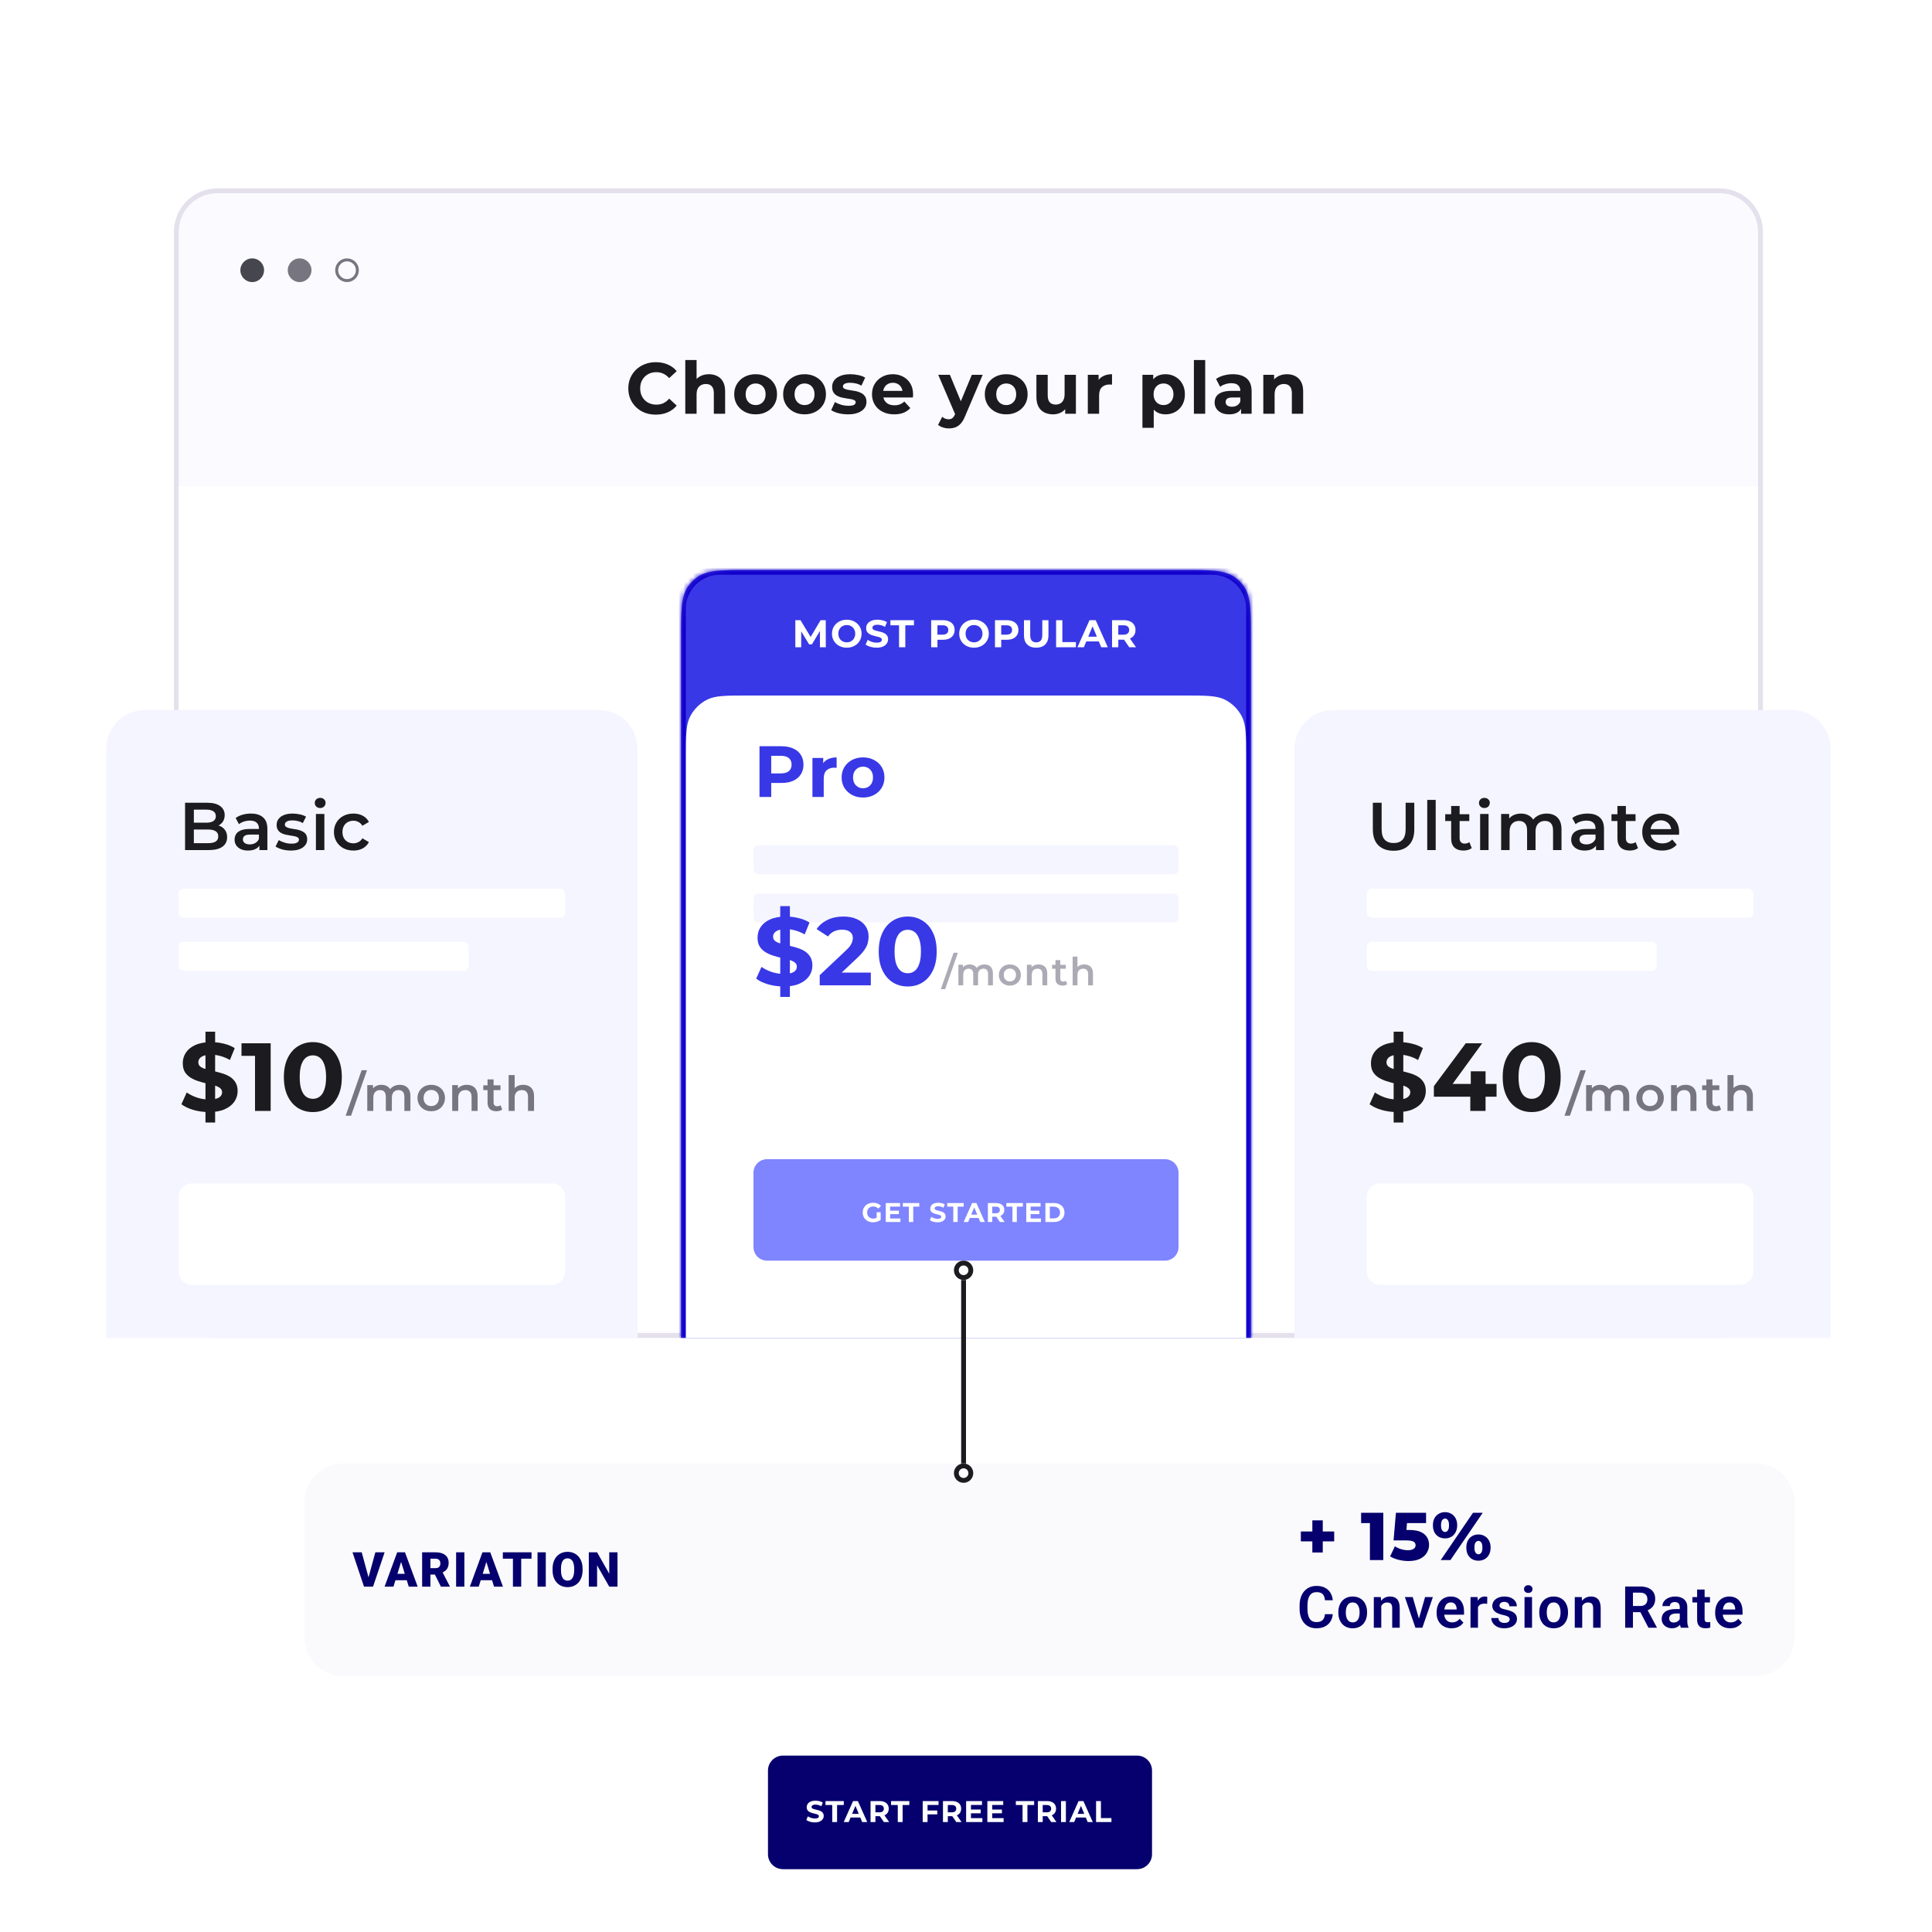 <svg width="400" height="400" viewBox="0 0 400 400" fill="none" xmlns="http://www.w3.org/2000/svg">
<rect width="400" height="400" fill="white"/>
<path d="M45 39.5C40.306 39.5 36.5 43.306 36.5 48V268C36.5 272.694 40.306 276.5 45 276.5H356C360.694 276.5 364.5 272.694 364.5 268V48C364.5 43.306 360.694 39.5 356 39.5H45Z" fill="#FBFAFF"/>
<path d="M45 39.5C40.306 39.5 36.5 43.306 36.5 48V268C36.5 272.694 40.306 276.5 45 276.5H356C360.694 276.5 364.5 272.694 364.5 268V48C364.5 43.306 360.694 39.5 356 39.5H45Z" stroke="#E4E1EC"/>
<circle cx="52.22" cy="55.947" r="2.453" fill="#46464F"/>
<circle cx="62.033" cy="55.947" r="2.453" fill="#777680"/>
<circle cx="71.847" cy="55.947" r="2.145" stroke="#777680" stroke-width="0.617"/>
<path d="M135.77 85.846C134.96 85.846 134.205 85.716 133.505 85.456C132.815 85.186 132.215 84.806 131.705 84.316C131.195 83.826 130.795 83.251 130.505 82.591C130.225 81.931 130.085 81.206 130.085 80.416C130.085 79.626 130.225 78.901 130.505 78.241C130.795 77.581 131.195 77.006 131.705 76.516C132.225 76.026 132.83 75.651 133.52 75.391C134.21 75.121 134.965 74.986 135.785 74.986C136.695 74.986 137.515 75.146 138.245 75.466C138.985 75.776 139.605 76.236 140.105 76.846L138.545 78.286C138.185 77.876 137.785 77.571 137.345 77.371C136.905 77.161 136.425 77.056 135.905 77.056C135.415 77.056 134.965 77.136 134.555 77.296C134.145 77.456 133.79 77.686 133.49 77.986C133.19 78.286 132.955 78.641 132.785 79.051C132.625 79.461 132.545 79.916 132.545 80.416C132.545 80.916 132.625 81.371 132.785 81.781C132.955 82.191 133.19 82.546 133.49 82.846C133.79 83.146 134.145 83.376 134.555 83.536C134.965 83.696 135.415 83.776 135.905 83.776C136.425 83.776 136.905 83.676 137.345 83.476C137.785 83.266 138.185 82.951 138.545 82.531L140.105 83.971C139.605 84.581 138.985 85.046 138.245 85.366C137.515 85.686 136.69 85.846 135.77 85.846ZM146.786 77.476C147.426 77.476 147.996 77.606 148.496 77.866C149.006 78.116 149.406 78.506 149.696 79.036C149.986 79.556 150.131 80.226 150.131 81.046V85.666H147.791V81.406C147.791 80.756 147.646 80.276 147.356 79.966C147.076 79.656 146.676 79.501 146.156 79.501C145.786 79.501 145.451 79.581 145.151 79.741C144.861 79.891 144.631 80.126 144.461 80.446C144.301 80.766 144.221 81.176 144.221 81.676V85.666H141.881V74.536H144.221V79.831L143.696 79.156C143.986 78.616 144.401 78.201 144.941 77.911C145.481 77.621 146.096 77.476 146.786 77.476ZM156.451 85.786C155.591 85.786 154.826 85.606 154.156 85.246C153.496 84.886 152.971 84.396 152.581 83.776C152.201 83.146 152.011 82.431 152.011 81.631C152.011 80.821 152.201 80.106 152.581 79.486C152.971 78.856 153.496 78.366 154.156 78.016C154.826 77.656 155.591 77.476 156.451 77.476C157.301 77.476 158.061 77.656 158.731 78.016C159.401 78.366 159.926 78.851 160.306 79.471C160.686 80.091 160.876 80.811 160.876 81.631C160.876 82.431 160.686 83.146 160.306 83.776C159.926 84.396 159.401 84.886 158.731 85.246C158.061 85.606 157.301 85.786 156.451 85.786ZM156.451 83.866C156.841 83.866 157.191 83.776 157.501 83.596C157.811 83.416 158.056 83.161 158.236 82.831C158.416 82.491 158.506 82.091 158.506 81.631C158.506 81.161 158.416 80.761 158.236 80.431C158.056 80.101 157.811 79.846 157.501 79.666C157.191 79.486 156.841 79.396 156.451 79.396C156.061 79.396 155.711 79.486 155.401 79.666C155.091 79.846 154.841 80.101 154.651 80.431C154.471 80.761 154.381 81.161 154.381 81.631C154.381 82.091 154.471 82.491 154.651 82.831C154.841 83.161 155.091 83.416 155.401 83.596C155.711 83.776 156.061 83.866 156.451 83.866ZM166.58 85.786C165.72 85.786 164.955 85.606 164.285 85.246C163.625 84.886 163.1 84.396 162.71 83.776C162.33 83.146 162.14 82.431 162.14 81.631C162.14 80.821 162.33 80.106 162.71 79.486C163.1 78.856 163.625 78.366 164.285 78.016C164.955 77.656 165.72 77.476 166.58 77.476C167.43 77.476 168.19 77.656 168.86 78.016C169.53 78.366 170.055 78.851 170.435 79.471C170.815 80.091 171.005 80.811 171.005 81.631C171.005 82.431 170.815 83.146 170.435 83.776C170.055 84.396 169.53 84.886 168.86 85.246C168.19 85.606 167.43 85.786 166.58 85.786ZM166.58 83.866C166.97 83.866 167.32 83.776 167.63 83.596C167.94 83.416 168.185 83.161 168.365 82.831C168.545 82.491 168.635 82.091 168.635 81.631C168.635 81.161 168.545 80.761 168.365 80.431C168.185 80.101 167.94 79.846 167.63 79.666C167.32 79.486 166.97 79.396 166.58 79.396C166.19 79.396 165.84 79.486 165.53 79.666C165.22 79.846 164.97 80.101 164.78 80.431C164.6 80.761 164.51 81.161 164.51 81.631C164.51 82.091 164.6 82.491 164.78 82.831C164.97 83.161 165.22 83.416 165.53 83.596C165.84 83.776 166.19 83.866 166.58 83.866ZM175.584 85.786C174.894 85.786 174.229 85.706 173.589 85.546C172.959 85.376 172.459 85.166 172.089 84.916L172.869 83.236C173.239 83.466 173.674 83.656 174.174 83.806C174.684 83.946 175.184 84.016 175.674 84.016C176.214 84.016 176.594 83.951 176.814 83.821C177.044 83.691 177.159 83.511 177.159 83.281C177.159 83.091 177.069 82.951 176.889 82.861C176.719 82.761 176.489 82.686 176.199 82.636C175.909 82.586 175.589 82.536 175.239 82.486C174.899 82.436 174.554 82.371 174.204 82.291C173.854 82.201 173.534 82.071 173.244 81.901C172.954 81.731 172.719 81.501 172.539 81.211C172.369 80.921 172.284 80.546 172.284 80.086C172.284 79.576 172.429 79.126 172.719 78.736C173.019 78.346 173.449 78.041 174.009 77.821C174.569 77.591 175.239 77.476 176.019 77.476C176.569 77.476 177.129 77.536 177.699 77.656C178.269 77.776 178.744 77.951 179.124 78.181L178.344 79.846C177.954 79.616 177.559 79.461 177.159 79.381C176.769 79.291 176.389 79.246 176.019 79.246C175.499 79.246 175.119 79.316 174.879 79.456C174.639 79.596 174.519 79.776 174.519 79.996C174.519 80.196 174.604 80.346 174.774 80.446C174.954 80.546 175.189 80.626 175.479 80.686C175.769 80.746 176.084 80.801 176.424 80.851C176.774 80.891 177.124 80.956 177.474 81.046C177.824 81.136 178.139 81.266 178.419 81.436C178.709 81.596 178.944 81.821 179.124 82.111C179.304 82.391 179.394 82.761 179.394 83.221C179.394 83.721 179.244 84.166 178.944 84.556C178.644 84.936 178.209 85.236 177.639 85.456C177.079 85.676 176.394 85.786 175.584 85.786ZM185.143 85.786C184.223 85.786 183.413 85.606 182.713 85.246C182.023 84.886 181.488 84.396 181.108 83.776C180.728 83.146 180.538 82.431 180.538 81.631C180.538 80.821 180.723 80.106 181.093 79.486C181.473 78.856 181.988 78.366 182.638 78.016C183.288 77.656 184.023 77.476 184.843 77.476C185.633 77.476 186.343 77.646 186.973 77.986C187.613 78.316 188.118 78.796 188.488 79.426C188.858 80.046 189.043 80.791 189.043 81.661C189.043 81.751 189.038 81.856 189.028 81.976C189.018 82.086 189.008 82.191 188.998 82.291H182.443V80.926H187.768L186.868 81.331C186.868 80.911 186.783 80.546 186.613 80.236C186.443 79.926 186.208 79.686 185.908 79.516C185.608 79.336 185.258 79.246 184.858 79.246C184.458 79.246 184.103 79.336 183.793 79.516C183.493 79.686 183.258 79.931 183.088 80.251C182.918 80.561 182.833 80.931 182.833 81.361V81.721C182.833 82.161 182.928 82.551 183.118 82.891C183.318 83.221 183.593 83.476 183.943 83.656C184.303 83.826 184.723 83.911 185.203 83.911C185.633 83.911 186.008 83.846 186.328 83.716C186.658 83.586 186.958 83.391 187.228 83.131L188.473 84.481C188.103 84.901 187.638 85.226 187.078 85.456C186.518 85.676 185.873 85.786 185.143 85.786ZM196.469 88.696C196.049 88.696 195.634 88.631 195.224 88.501C194.814 88.371 194.479 88.191 194.219 87.961L195.074 86.296C195.254 86.456 195.459 86.581 195.689 86.671C195.929 86.761 196.164 86.806 196.394 86.806C196.724 86.806 196.984 86.726 197.174 86.566C197.374 86.416 197.554 86.161 197.714 85.801L198.134 84.811L198.314 84.556L201.209 77.596H203.459L199.814 86.161C199.554 86.811 199.254 87.321 198.914 87.691C198.584 88.061 198.214 88.321 197.804 88.471C197.404 88.621 196.959 88.696 196.469 88.696ZM197.849 85.981L194.249 77.596H196.664L199.454 84.346L197.849 85.981ZM208.334 85.786C207.474 85.786 206.709 85.606 206.039 85.246C205.379 84.886 204.854 84.396 204.464 83.776C204.084 83.146 203.894 82.431 203.894 81.631C203.894 80.821 204.084 80.106 204.464 79.486C204.854 78.856 205.379 78.366 206.039 78.016C206.709 77.656 207.474 77.476 208.334 77.476C209.184 77.476 209.944 77.656 210.614 78.016C211.284 78.366 211.809 78.851 212.189 79.471C212.569 80.091 212.759 80.811 212.759 81.631C212.759 82.431 212.569 83.146 212.189 83.776C211.809 84.396 211.284 84.886 210.614 85.246C209.944 85.606 209.184 85.786 208.334 85.786ZM208.334 83.866C208.724 83.866 209.074 83.776 209.384 83.596C209.694 83.416 209.939 83.161 210.119 82.831C210.299 82.491 210.389 82.091 210.389 81.631C210.389 81.161 210.299 80.761 210.119 80.431C209.939 80.101 209.694 79.846 209.384 79.666C209.074 79.486 208.724 79.396 208.334 79.396C207.944 79.396 207.594 79.486 207.284 79.666C206.974 79.846 206.724 80.101 206.534 80.431C206.354 80.761 206.264 81.161 206.264 81.631C206.264 82.091 206.354 82.491 206.534 82.831C206.724 83.161 206.974 83.416 207.284 83.596C207.594 83.776 207.944 83.866 208.334 83.866ZM218.028 85.786C217.358 85.786 216.758 85.656 216.228 85.396C215.708 85.136 215.303 84.741 215.013 84.211C214.723 83.671 214.578 82.986 214.578 82.156V77.596H216.918V81.811C216.918 82.481 217.058 82.976 217.338 83.296C217.628 83.606 218.033 83.761 218.553 83.761C218.913 83.761 219.233 83.686 219.513 83.536C219.793 83.376 220.013 83.136 220.173 82.816C220.333 82.486 220.413 82.076 220.413 81.586V77.596H222.753V85.666H220.533V83.446L220.938 84.091C220.668 84.651 220.268 85.076 219.738 85.366C219.218 85.646 218.648 85.786 218.028 85.786ZM225.221 85.666V77.596H227.456V79.876L227.141 79.216C227.381 78.646 227.766 78.216 228.296 77.926C228.826 77.626 229.471 77.476 230.231 77.476V79.636C230.131 79.626 230.041 79.621 229.961 79.621C229.881 79.611 229.796 79.606 229.706 79.606C229.066 79.606 228.546 79.791 228.146 80.161C227.756 80.521 227.561 81.086 227.561 81.856V85.666H225.221ZM241.299 85.786C240.619 85.786 240.024 85.636 239.514 85.336C239.004 85.036 238.604 84.581 238.314 83.971C238.034 83.351 237.894 82.571 237.894 81.631C237.894 80.681 238.029 79.901 238.299 79.291C238.569 78.681 238.959 78.226 239.469 77.926C239.979 77.626 240.589 77.476 241.299 77.476C242.059 77.476 242.739 77.651 243.339 78.001C243.949 78.341 244.429 78.821 244.779 79.441C245.139 80.061 245.319 80.791 245.319 81.631C245.319 82.481 245.139 83.216 244.779 83.836C244.429 84.456 243.949 84.936 243.339 85.276C242.739 85.616 242.059 85.786 241.299 85.786ZM236.529 88.576V77.596H238.764V79.246L238.719 81.646L238.869 84.031V88.576H236.529ZM240.894 83.866C241.284 83.866 241.629 83.776 241.929 83.596C242.239 83.416 242.484 83.161 242.664 82.831C242.854 82.491 242.949 82.091 242.949 81.631C242.949 81.161 242.854 80.761 242.664 80.431C242.484 80.101 242.239 79.846 241.929 79.666C241.629 79.486 241.284 79.396 240.894 79.396C240.504 79.396 240.154 79.486 239.844 79.666C239.534 79.846 239.289 80.101 239.109 80.431C238.929 80.761 238.839 81.161 238.839 81.631C238.839 82.091 238.929 82.491 239.109 82.831C239.289 83.161 239.534 83.416 239.844 83.596C240.154 83.776 240.504 83.866 240.894 83.866ZM247.185 85.666V74.536H249.525V85.666H247.185ZM256.947 85.666V84.091L256.797 83.746V80.926C256.797 80.426 256.642 80.036 256.332 79.756C256.032 79.476 255.567 79.336 254.937 79.336C254.507 79.336 254.082 79.406 253.662 79.546C253.252 79.676 252.902 79.856 252.612 80.086L251.772 78.451C252.212 78.141 252.742 77.901 253.362 77.731C253.982 77.561 254.612 77.476 255.252 77.476C256.482 77.476 257.437 77.766 258.117 78.346C258.797 78.926 259.137 79.831 259.137 81.061V85.666H256.947ZM254.487 85.786C253.857 85.786 253.317 85.681 252.867 85.471C252.417 85.251 252.072 84.956 251.832 84.586C251.592 84.216 251.472 83.801 251.472 83.341C251.472 82.861 251.587 82.441 251.817 82.081C252.057 81.721 252.432 81.441 252.942 81.241C253.452 81.031 254.117 80.926 254.937 80.926H257.082V82.291H255.192C254.642 82.291 254.262 82.381 254.052 82.561C253.852 82.741 253.752 82.966 253.752 83.236C253.752 83.536 253.867 83.776 254.097 83.956C254.337 84.126 254.662 84.211 255.072 84.211C255.462 84.211 255.812 84.121 256.122 83.941C256.432 83.751 256.657 83.476 256.797 83.116L257.157 84.196C256.987 84.716 256.677 85.111 256.227 85.381C255.777 85.651 255.197 85.786 254.487 85.786ZM266.46 77.476C267.1 77.476 267.67 77.606 268.17 77.866C268.68 78.116 269.08 78.506 269.37 79.036C269.66 79.556 269.805 80.226 269.805 81.046V85.666H267.465V81.406C267.465 80.756 267.32 80.276 267.03 79.966C266.75 79.656 266.35 79.501 265.83 79.501C265.46 79.501 265.125 79.581 264.825 79.741C264.535 79.891 264.305 80.126 264.135 80.446C263.975 80.766 263.895 81.176 263.895 81.676V85.666H261.555V77.596H263.79V79.831L263.37 79.156C263.66 78.616 264.075 78.201 264.615 77.911C265.155 77.621 265.77 77.476 266.46 77.476Z" fill="#1C1B1F"/>
<path d="M37 100.666H364V267.666C364 272.084 360.418 275.666 356 275.666H45C40.582 275.666 37 272.084 37 267.666V100.666Z" fill="white"/>
<path d="M22 155C22 150.582 25.582 147 30 147H124C128.418 147 132 150.582 132 155V277H22V155Z" fill="#F5F5FF"/>
<path d="M38.316 176V166.2H42.908C44.084 166.2 44.98 166.433 45.596 166.9C46.212 167.357 46.52 167.973 46.52 168.748C46.52 169.271 46.399 169.719 46.156 170.092C45.913 170.456 45.587 170.741 45.176 170.946C44.775 171.142 44.336 171.24 43.86 171.24L44.112 170.736C44.663 170.736 45.157 170.839 45.596 171.044C46.035 171.24 46.38 171.529 46.632 171.912C46.893 172.295 47.024 172.771 47.024 173.34C47.024 174.18 46.702 174.833 46.058 175.3C45.414 175.767 44.457 176 43.188 176H38.316ZM40.136 174.572H43.076C43.757 174.572 44.28 174.46 44.644 174.236C45.008 174.012 45.19 173.653 45.19 173.158C45.19 172.673 45.008 172.318 44.644 172.094C44.28 171.861 43.757 171.744 43.076 171.744H39.996V170.33H42.712C43.347 170.33 43.832 170.218 44.168 169.994C44.513 169.77 44.686 169.434 44.686 168.986C44.686 168.529 44.513 168.188 44.168 167.964C43.832 167.74 43.347 167.628 42.712 167.628H40.136V174.572ZM53.704 176V174.488L53.606 174.166V171.52C53.606 171.007 53.452 170.61 53.144 170.33C52.836 170.041 52.37 169.896 51.744 169.896C51.324 169.896 50.909 169.961 50.498 170.092C50.097 170.223 49.756 170.405 49.476 170.638L48.79 169.364C49.192 169.056 49.668 168.827 50.218 168.678C50.778 168.519 51.357 168.44 51.954 168.44C53.037 168.44 53.872 168.701 54.46 169.224C55.058 169.737 55.356 170.535 55.356 171.618V176H53.704ZM51.352 176.098C50.792 176.098 50.302 176.005 49.882 175.818C49.462 175.622 49.136 175.356 48.902 175.02C48.678 174.675 48.566 174.287 48.566 173.858C48.566 173.438 48.664 173.06 48.86 172.724C49.066 172.388 49.397 172.122 49.854 171.926C50.312 171.73 50.918 171.632 51.674 171.632H53.844V172.794H51.8C51.203 172.794 50.802 172.892 50.596 173.088C50.391 173.275 50.288 173.508 50.288 173.788C50.288 174.105 50.414 174.357 50.666 174.544C50.918 174.731 51.268 174.824 51.716 174.824C52.146 174.824 52.528 174.726 52.864 174.53C53.21 174.334 53.457 174.045 53.606 173.662L53.9 174.712C53.732 175.151 53.429 175.491 52.99 175.734C52.561 175.977 52.015 176.098 51.352 176.098ZM60.212 176.098C59.587 176.098 58.985 176.019 58.406 175.86C57.837 175.692 57.384 175.491 57.048 175.258L57.72 173.928C58.056 174.143 58.458 174.32 58.924 174.46C59.391 174.6 59.858 174.67 60.324 174.67C60.875 174.67 61.272 174.595 61.514 174.446C61.766 174.297 61.892 174.096 61.892 173.844C61.892 173.639 61.808 173.485 61.64 173.382C61.472 173.27 61.253 173.186 60.982 173.13C60.712 173.074 60.408 173.023 60.072 172.976C59.746 172.929 59.414 172.869 59.078 172.794C58.752 172.71 58.453 172.593 58.182 172.444C57.912 172.285 57.692 172.075 57.524 171.814C57.356 171.553 57.272 171.207 57.272 170.778C57.272 170.302 57.408 169.891 57.678 169.546C57.949 169.191 58.327 168.921 58.812 168.734C59.307 168.538 59.89 168.44 60.562 168.44C61.066 168.44 61.575 168.496 62.088 168.608C62.602 168.72 63.026 168.879 63.362 169.084L62.69 170.414C62.336 170.199 61.976 170.055 61.612 169.98C61.258 169.896 60.903 169.854 60.548 169.854C60.016 169.854 59.62 169.933 59.358 170.092C59.106 170.251 58.98 170.451 58.98 170.694C58.98 170.918 59.064 171.086 59.232 171.198C59.4 171.31 59.62 171.399 59.89 171.464C60.161 171.529 60.46 171.585 60.786 171.632C61.122 171.669 61.454 171.73 61.78 171.814C62.107 171.898 62.406 172.015 62.676 172.164C62.956 172.304 63.18 172.505 63.348 172.766C63.516 173.027 63.6 173.368 63.6 173.788C63.6 174.255 63.46 174.661 63.18 175.006C62.91 175.351 62.522 175.622 62.018 175.818C61.514 176.005 60.912 176.098 60.212 176.098ZM65.407 176V168.524H67.157V176H65.407ZM66.289 167.292C65.963 167.292 65.692 167.189 65.477 166.984C65.272 166.779 65.169 166.531 65.169 166.242C65.169 165.943 65.272 165.696 65.477 165.5C65.692 165.295 65.963 165.192 66.289 165.192C66.616 165.192 66.882 165.29 67.087 165.486C67.302 165.673 67.409 165.911 67.409 166.2C67.409 166.508 67.307 166.769 67.101 166.984C66.896 167.189 66.625 167.292 66.289 167.292ZM73.184 176.098C72.4 176.098 71.7 175.935 71.084 175.608C70.478 175.272 70.002 174.815 69.656 174.236C69.311 173.657 69.138 172.999 69.138 172.262C69.138 171.515 69.311 170.857 69.656 170.288C70.002 169.709 70.478 169.257 71.084 168.93C71.7 168.603 72.4 168.44 73.184 168.44C73.912 168.44 74.552 168.589 75.102 168.888C75.662 169.177 76.087 169.607 76.376 170.176L75.032 170.96C74.808 170.605 74.533 170.344 74.206 170.176C73.889 170.008 73.544 169.924 73.17 169.924C72.741 169.924 72.354 170.017 72.008 170.204C71.663 170.391 71.392 170.661 71.196 171.016C71 171.361 70.902 171.777 70.902 172.262C70.902 172.747 71 173.167 71.196 173.522C71.392 173.867 71.663 174.133 72.008 174.32C72.354 174.507 72.741 174.6 73.17 174.6C73.544 174.6 73.889 174.516 74.206 174.348C74.533 174.18 74.808 173.919 75.032 173.564L76.376 174.348C76.087 174.908 75.662 175.342 75.102 175.65C74.552 175.949 73.912 176.098 73.184 176.098Z" fill="#1C1B1F"/>
<rect x="37" y="184" width="80" height="6" rx="1" fill="white"/>
<rect x="37" y="195" width="60" height="6" rx="1" fill="white"/>
<path d="M42.54 232.4V213.6H44.54V232.4H42.54ZM43.26 230.24C42.14 230.24 41.067 230.093 40.04 229.8C39.013 229.493 38.187 229.1 37.56 228.62L38.66 226.18C39.26 226.607 39.967 226.96 40.78 227.24C41.607 227.507 42.44 227.64 43.28 227.64C43.92 227.64 44.433 227.58 44.82 227.46C45.22 227.327 45.513 227.147 45.7 226.92C45.887 226.693 45.98 226.433 45.98 226.14C45.98 225.767 45.833 225.473 45.54 225.26C45.247 225.033 44.86 224.853 44.38 224.72C43.9 224.573 43.367 224.44 42.78 224.32C42.207 224.187 41.627 224.027 41.04 223.84C40.467 223.653 39.94 223.413 39.46 223.12C38.98 222.827 38.587 222.44 38.28 221.96C37.987 221.48 37.84 220.867 37.84 220.12C37.84 219.32 38.053 218.593 38.48 217.94C38.92 217.273 39.573 216.747 40.44 216.36C41.32 215.96 42.42 215.76 43.74 215.76C44.62 215.76 45.487 215.867 46.34 216.08C47.193 216.28 47.947 216.587 48.6 217L47.6 219.46C46.947 219.087 46.293 218.813 45.64 218.64C44.987 218.453 44.347 218.36 43.72 218.36C43.093 218.36 42.58 218.433 42.18 218.58C41.78 218.727 41.493 218.92 41.32 219.16C41.147 219.387 41.06 219.653 41.06 219.96C41.06 220.32 41.207 220.613 41.5 220.84C41.793 221.053 42.18 221.227 42.66 221.36C43.14 221.493 43.667 221.627 44.24 221.76C44.827 221.893 45.407 222.047 45.98 222.22C46.567 222.393 47.1 222.627 47.58 222.92C48.06 223.213 48.447 223.6 48.74 224.08C49.047 224.56 49.2 225.167 49.2 225.9C49.2 226.687 48.98 227.407 48.54 228.06C48.1 228.713 47.44 229.24 46.56 229.64C45.693 230.04 44.593 230.24 43.26 230.24ZM52.799 230V217.2L54.199 218.6H49.999V216H56.039V230H52.799ZM64.771 230.24C63.624 230.24 62.597 229.96 61.691 229.4C60.784 228.827 60.071 228 59.551 226.92C59.031 225.84 58.771 224.533 58.771 223C58.771 221.467 59.031 220.16 59.551 219.08C60.071 218 60.784 217.18 61.691 216.62C62.597 216.047 63.624 215.76 64.771 215.76C65.931 215.76 66.957 216.047 67.851 216.62C68.757 217.18 69.471 218 69.991 219.08C70.511 220.16 70.771 221.467 70.771 223C70.771 224.533 70.511 225.84 69.991 226.92C69.471 228 68.757 228.827 67.851 229.4C66.957 229.96 65.931 230.24 64.771 230.24ZM64.771 227.5C65.317 227.5 65.791 227.347 66.191 227.04C66.604 226.733 66.924 226.247 67.151 225.58C67.391 224.913 67.511 224.053 67.511 223C67.511 221.947 67.391 221.087 67.151 220.42C66.924 219.753 66.604 219.267 66.191 218.96C65.791 218.653 65.317 218.5 64.771 218.5C64.237 218.5 63.764 218.653 63.351 218.96C62.951 219.267 62.631 219.753 62.391 220.42C62.164 221.087 62.051 221.947 62.051 223C62.051 224.053 62.164 224.913 62.391 225.58C62.631 226.247 62.951 226.733 63.351 227.04C63.764 227.347 64.237 227.5 64.771 227.5Z" fill="#1C1B1F"/>
<path d="M71.565 231L74.865 221.58H75.985L72.685 231H71.565ZM82.781 224.6C83.208 224.6 83.585 224.683 83.912 224.85C84.245 225.017 84.505 225.273 84.692 225.62C84.878 225.96 84.972 226.4 84.972 226.94V230H83.722V227.1C83.722 226.627 83.618 226.273 83.412 226.04C83.205 225.807 82.908 225.69 82.522 225.69C82.248 225.69 82.005 225.75 81.791 225.87C81.585 225.99 81.421 226.167 81.302 226.4C81.188 226.633 81.132 226.93 81.132 227.29V230H79.882V227.1C79.882 226.627 79.778 226.273 79.572 226.04C79.365 225.807 79.068 225.69 78.681 225.69C78.408 225.69 78.165 225.75 77.951 225.87C77.745 225.99 77.582 226.167 77.462 226.4C77.348 226.633 77.291 226.93 77.291 227.29V230H76.041V224.66H77.231V226.08L77.022 225.66C77.201 225.313 77.462 225.05 77.802 224.87C78.148 224.69 78.541 224.6 78.981 224.6C79.481 224.6 79.915 224.723 80.281 224.97C80.655 225.217 80.901 225.59 81.022 226.09L80.531 225.92C80.705 225.52 80.992 225.2 81.391 224.96C81.791 224.72 82.255 224.6 82.781 224.6ZM89.279 230.07C88.732 230.07 88.245 229.953 87.819 229.72C87.392 229.48 87.055 229.153 86.809 228.74C86.562 228.327 86.439 227.857 86.439 227.33C86.439 226.797 86.562 226.327 86.809 225.92C87.055 225.507 87.392 225.183 87.819 224.95C88.245 224.717 88.732 224.6 89.279 224.6C89.832 224.6 90.322 224.717 90.749 224.95C91.182 225.183 91.519 225.503 91.759 225.91C92.005 226.317 92.129 226.79 92.129 227.33C92.129 227.857 92.005 228.327 91.759 228.74C91.519 229.153 91.182 229.48 90.749 229.72C90.322 229.953 89.832 230.07 89.279 230.07ZM89.279 229C89.585 229 89.859 228.933 90.099 228.8C90.339 228.667 90.525 228.473 90.659 228.22C90.799 227.967 90.869 227.67 90.869 227.33C90.869 226.983 90.799 226.687 90.659 226.44C90.525 226.187 90.339 225.993 90.099 225.86C89.859 225.727 89.589 225.66 89.289 225.66C88.982 225.66 88.709 225.727 88.469 225.86C88.235 225.993 88.049 226.187 87.909 226.44C87.769 226.687 87.699 226.983 87.699 227.33C87.699 227.67 87.769 227.967 87.909 228.22C88.049 228.473 88.235 228.667 88.469 228.8C88.709 228.933 88.979 229 89.279 229ZM96.654 224.6C97.081 224.6 97.461 224.683 97.794 224.85C98.134 225.017 98.401 225.273 98.594 225.62C98.787 225.96 98.884 226.4 98.884 226.94V230H97.634V227.1C97.634 226.627 97.521 226.273 97.294 226.04C97.074 225.807 96.764 225.69 96.364 225.69C96.071 225.69 95.811 225.75 95.584 225.87C95.357 225.99 95.181 226.17 95.054 226.41C94.934 226.643 94.874 226.94 94.874 227.3V230H93.624V224.66H94.814V226.1L94.604 225.66C94.791 225.32 95.061 225.06 95.414 224.88C95.774 224.693 96.187 224.6 96.654 224.6ZM102.78 230.07C102.193 230.07 101.74 229.92 101.42 229.62C101.1 229.313 100.94 228.863 100.94 228.27V223.48H102.19V228.24C102.19 228.493 102.253 228.69 102.38 228.83C102.513 228.97 102.696 229.04 102.93 229.04C103.21 229.04 103.443 228.967 103.63 228.82L103.98 229.71C103.833 229.83 103.653 229.92 103.44 229.98C103.226 230.04 103.006 230.07 102.78 230.07ZM100.06 225.7V224.7H103.62V225.7H100.06ZM108.338 224.6C108.765 224.6 109.145 224.683 109.478 224.85C109.818 225.017 110.085 225.273 110.278 225.62C110.471 225.96 110.568 226.4 110.568 226.94V230H109.318V227.1C109.318 226.627 109.205 226.273 108.978 226.04C108.758 225.807 108.448 225.69 108.048 225.69C107.755 225.69 107.495 225.75 107.268 225.87C107.041 225.99 106.865 226.17 106.738 226.41C106.618 226.643 106.558 226.94 106.558 227.3V230H105.308V222.58H106.558V226.1L106.288 225.66C106.475 225.32 106.745 225.06 107.098 224.88C107.458 224.693 107.871 224.6 108.338 224.6Z" fill="#777680"/>
<path d="M37 247.801C37 246.254 38.254 245 39.801 245H114.199C115.746 245 117 246.254 117 247.801V263.199C117 264.746 115.746 266 114.199 266H39.801C38.254 266 37 264.746 37 263.199V247.801Z" fill="white"/>
<path d="M268 155C268 150.582 271.582 147 276 147H371C375.418 147 379 150.582 379 155V277H268V155Z" fill="#F5F5FF"/>
<path d="M288.53 176.14C287.186 176.14 286.131 175.762 285.366 175.006C284.61 174.25 284.232 173.158 284.232 171.73V166.2H286.052V171.66C286.052 172.668 286.267 173.401 286.696 173.858C287.135 174.315 287.751 174.544 288.544 174.544C289.337 174.544 289.949 174.315 290.378 173.858C290.807 173.401 291.022 172.668 291.022 171.66V166.2H292.814V171.73C292.814 173.158 292.431 174.25 291.666 175.006C290.91 175.762 289.865 176.14 288.53 176.14ZM295.495 176V165.612H297.245V176H295.495ZM303.025 176.098C302.204 176.098 301.569 175.888 301.121 175.468C300.673 175.039 300.449 174.409 300.449 173.578V166.872H302.199V173.536C302.199 173.891 302.288 174.166 302.465 174.362C302.652 174.558 302.908 174.656 303.235 174.656C303.627 174.656 303.954 174.553 304.215 174.348L304.705 175.594C304.5 175.762 304.248 175.888 303.949 175.972C303.65 176.056 303.342 176.098 303.025 176.098ZM299.217 169.98V168.58H304.201V169.98H299.217ZM306.444 176V168.524H308.194V176H306.444ZM307.326 167.292C307 167.292 306.729 167.189 306.514 166.984C306.309 166.779 306.206 166.531 306.206 166.242C306.206 165.943 306.309 165.696 306.514 165.5C306.729 165.295 307 165.192 307.326 165.192C307.653 165.192 307.919 165.29 308.124 165.486C308.339 165.673 308.446 165.911 308.446 166.2C308.446 166.508 308.344 166.769 308.138 166.984C307.933 167.189 307.662 167.292 307.326 167.292ZM320.227 168.44C320.825 168.44 321.352 168.557 321.809 168.79C322.276 169.023 322.64 169.383 322.901 169.868C323.163 170.344 323.293 170.96 323.293 171.716V176H321.543V171.94C321.543 171.277 321.399 170.783 321.109 170.456C320.82 170.129 320.405 169.966 319.863 169.966C319.481 169.966 319.14 170.05 318.841 170.218C318.552 170.386 318.323 170.633 318.155 170.96C317.997 171.287 317.917 171.702 317.917 172.206V176H316.167V171.94C316.167 171.277 316.023 170.783 315.733 170.456C315.444 170.129 315.029 169.966 314.487 169.966C314.105 169.966 313.764 170.05 313.465 170.218C313.176 170.386 312.947 170.633 312.779 170.96C312.621 171.287 312.541 171.702 312.541 172.206V176H310.791V168.524H312.457V170.512L312.163 169.924C312.415 169.439 312.779 169.07 313.255 168.818C313.741 168.566 314.291 168.44 314.907 168.44C315.607 168.44 316.214 168.613 316.727 168.958C317.25 169.303 317.595 169.826 317.763 170.526L317.077 170.288C317.32 169.728 317.721 169.28 318.281 168.944C318.841 168.608 319.49 168.44 320.227 168.44ZM330.436 176V174.488L330.338 174.166V171.52C330.338 171.007 330.184 170.61 329.876 170.33C329.568 170.041 329.101 169.896 328.476 169.896C328.056 169.896 327.64 169.961 327.23 170.092C326.828 170.223 326.488 170.405 326.208 170.638L325.522 169.364C325.923 169.056 326.399 168.827 326.95 168.678C327.51 168.519 328.088 168.44 328.686 168.44C329.768 168.44 330.604 168.701 331.192 169.224C331.789 169.737 332.088 170.535 332.088 171.618V176H330.436ZM328.084 176.098C327.524 176.098 327.034 176.005 326.614 175.818C326.194 175.622 325.867 175.356 325.634 175.02C325.41 174.675 325.298 174.287 325.298 173.858C325.298 173.438 325.396 173.06 325.592 172.724C325.797 172.388 326.128 172.122 326.586 171.926C327.043 171.73 327.65 171.632 328.406 171.632H330.576V172.794H328.532C327.934 172.794 327.533 172.892 327.328 173.088C327.122 173.275 327.02 173.508 327.02 173.788C327.02 174.105 327.146 174.357 327.398 174.544C327.65 174.731 328 174.824 328.448 174.824C328.877 174.824 329.26 174.726 329.596 174.53C329.941 174.334 330.188 174.045 330.338 173.662L330.632 174.712C330.464 175.151 330.16 175.491 329.722 175.734C329.292 175.977 328.746 176.098 328.084 176.098ZM337.448 176.098C336.626 176.098 335.992 175.888 335.544 175.468C335.096 175.039 334.872 174.409 334.872 173.578V166.872H336.622V173.536C336.622 173.891 336.71 174.166 336.888 174.362C337.074 174.558 337.331 174.656 337.658 174.656C338.05 174.656 338.376 174.553 338.638 174.348L339.128 175.594C338.922 175.762 338.67 175.888 338.372 175.972C338.073 176.056 337.765 176.098 337.448 176.098ZM333.64 169.98V168.58H338.624V169.98H333.64ZM344.135 176.098C343.304 176.098 342.576 175.935 341.951 175.608C341.335 175.272 340.854 174.815 340.509 174.236C340.173 173.657 340.005 172.999 340.005 172.262C340.005 171.515 340.168 170.857 340.495 170.288C340.831 169.709 341.288 169.257 341.867 168.93C342.455 168.603 343.122 168.44 343.869 168.44C344.597 168.44 345.246 168.599 345.815 168.916C346.384 169.233 346.832 169.681 347.159 170.26C347.486 170.839 347.649 171.52 347.649 172.304C347.649 172.379 347.644 172.463 347.635 172.556C347.635 172.649 347.63 172.738 347.621 172.822H341.391V171.66H346.697L346.011 172.024C346.02 171.595 345.932 171.217 345.745 170.89C345.558 170.563 345.302 170.307 344.975 170.12C344.658 169.933 344.289 169.84 343.869 169.84C343.44 169.84 343.062 169.933 342.735 170.12C342.418 170.307 342.166 170.568 341.979 170.904C341.802 171.231 341.713 171.618 341.713 172.066V172.346C341.713 172.794 341.816 173.191 342.021 173.536C342.226 173.881 342.516 174.147 342.889 174.334C343.262 174.521 343.692 174.614 344.177 174.614C344.597 174.614 344.975 174.549 345.311 174.418C345.647 174.287 345.946 174.082 346.207 173.802L347.145 174.88C346.809 175.272 346.384 175.575 345.871 175.79C345.367 175.995 344.788 176.098 344.135 176.098Z" fill="#1C1B1F"/>
<rect x="283" y="184" width="80" height="6" rx="1" fill="white"/>
<rect x="283" y="195" width="60" height="6" rx="1" fill="white"/>
<path d="M288.54 232.4V213.6H290.54V232.4H288.54ZM289.26 230.24C288.14 230.24 287.067 230.093 286.04 229.8C285.013 229.493 284.187 229.1 283.56 228.62L284.66 226.18C285.26 226.607 285.967 226.96 286.78 227.24C287.607 227.507 288.44 227.64 289.28 227.64C289.92 227.64 290.433 227.58 290.82 227.46C291.22 227.327 291.513 227.147 291.7 226.92C291.887 226.693 291.98 226.433 291.98 226.14C291.98 225.767 291.833 225.473 291.54 225.26C291.247 225.033 290.86 224.853 290.38 224.72C289.9 224.573 289.367 224.44 288.78 224.32C288.207 224.187 287.627 224.027 287.04 223.84C286.467 223.653 285.94 223.413 285.46 223.12C284.98 222.827 284.587 222.44 284.28 221.96C283.987 221.48 283.84 220.867 283.84 220.12C283.84 219.32 284.053 218.593 284.48 217.94C284.92 217.273 285.573 216.747 286.44 216.36C287.32 215.96 288.42 215.76 289.74 215.76C290.62 215.76 291.487 215.867 292.34 216.08C293.193 216.28 293.947 216.587 294.6 217L293.6 219.46C292.947 219.087 292.293 218.813 291.64 218.64C290.987 218.453 290.347 218.36 289.72 218.36C289.093 218.36 288.58 218.433 288.18 218.58C287.78 218.727 287.493 218.92 287.32 219.16C287.147 219.387 287.06 219.653 287.06 219.96C287.06 220.32 287.207 220.613 287.5 220.84C287.793 221.053 288.18 221.227 288.66 221.36C289.14 221.493 289.667 221.627 290.24 221.76C290.827 221.893 291.407 222.047 291.98 222.22C292.567 222.393 293.1 222.627 293.58 222.92C294.06 223.213 294.447 223.6 294.74 224.08C295.047 224.56 295.2 225.167 295.2 225.9C295.2 226.687 294.98 227.407 294.54 228.06C294.1 228.713 293.44 229.24 292.56 229.64C291.693 230.04 290.593 230.24 289.26 230.24ZM296.869 227.06V224.88L303.469 216H306.869L300.409 224.88L298.829 224.42H309.849V227.06H296.869ZM304.409 230V227.06L304.509 224.42V221.8H307.569V230H304.409ZM317.118 230.24C315.972 230.24 314.945 229.96 314.038 229.4C313.132 228.827 312.418 228 311.898 226.92C311.378 225.84 311.118 224.533 311.118 223C311.118 221.467 311.378 220.16 311.898 219.08C312.418 218 313.132 217.18 314.038 216.62C314.945 216.047 315.972 215.76 317.118 215.76C318.278 215.76 319.305 216.047 320.198 216.62C321.105 217.18 321.818 218 322.338 219.08C322.858 220.16 323.118 221.467 323.118 223C323.118 224.533 322.858 225.84 322.338 226.92C321.818 228 321.105 228.827 320.198 229.4C319.305 229.96 318.278 230.24 317.118 230.24ZM317.118 227.5C317.665 227.5 318.138 227.347 318.538 227.04C318.952 226.733 319.272 226.247 319.498 225.58C319.738 224.913 319.858 224.053 319.858 223C319.858 221.947 319.738 221.087 319.498 220.42C319.272 219.753 318.952 219.267 318.538 218.96C318.138 218.653 317.665 218.5 317.118 218.5C316.585 218.5 316.112 218.653 315.698 218.96C315.298 219.267 314.978 219.753 314.738 220.42C314.512 221.087 314.398 221.947 314.398 223C314.398 224.053 314.512 224.913 314.738 225.58C314.978 226.247 315.298 226.733 315.698 227.04C316.112 227.347 316.585 227.5 317.118 227.5Z" fill="#1C1B1F"/>
<path d="M323.913 231L327.213 221.58H328.333L325.033 231H323.913ZM335.129 224.6C335.556 224.6 335.932 224.683 336.259 224.85C336.592 225.017 336.852 225.273 337.039 225.62C337.226 225.96 337.319 226.4 337.319 226.94V230H336.069V227.1C336.069 226.627 335.966 226.273 335.759 226.04C335.552 225.807 335.256 225.69 334.869 225.69C334.596 225.69 334.352 225.75 334.139 225.87C333.932 225.99 333.769 226.167 333.649 226.4C333.536 226.633 333.479 226.93 333.479 227.29V230H332.229V227.1C332.229 226.627 332.126 226.273 331.919 226.04C331.712 225.807 331.416 225.69 331.029 225.69C330.756 225.69 330.512 225.75 330.299 225.87C330.092 225.99 329.929 226.167 329.809 226.4C329.696 226.633 329.639 226.93 329.639 227.29V230H328.389V224.66H329.579V226.08L329.369 225.66C329.549 225.313 329.809 225.05 330.149 224.87C330.496 224.69 330.889 224.6 331.329 224.6C331.829 224.6 332.262 224.723 332.629 224.97C333.002 225.217 333.249 225.59 333.369 226.09L332.879 225.92C333.052 225.52 333.339 225.2 333.739 224.96C334.139 224.72 334.602 224.6 335.129 224.6ZM341.626 230.07C341.08 230.07 340.593 229.953 340.166 229.72C339.74 229.48 339.403 229.153 339.156 228.74C338.91 228.327 338.786 227.857 338.786 227.33C338.786 226.797 338.91 226.327 339.156 225.92C339.403 225.507 339.74 225.183 340.166 224.95C340.593 224.717 341.08 224.6 341.626 224.6C342.18 224.6 342.67 224.717 343.096 224.95C343.53 225.183 343.866 225.503 344.106 225.91C344.353 226.317 344.476 226.79 344.476 227.33C344.476 227.857 344.353 228.327 344.106 228.74C343.866 229.153 343.53 229.48 343.096 229.72C342.67 229.953 342.18 230.07 341.626 230.07ZM341.626 229C341.933 229 342.206 228.933 342.446 228.8C342.686 228.667 342.873 228.473 343.006 228.22C343.146 227.967 343.216 227.67 343.216 227.33C343.216 226.983 343.146 226.687 343.006 226.44C342.873 226.187 342.686 225.993 342.446 225.86C342.206 225.727 341.936 225.66 341.636 225.66C341.33 225.66 341.056 225.727 340.816 225.86C340.583 225.993 340.396 226.187 340.256 226.44C340.116 226.687 340.046 226.983 340.046 227.33C340.046 227.67 340.116 227.967 340.256 228.22C340.396 228.473 340.583 228.667 340.816 228.8C341.056 228.933 341.326 229 341.626 229ZM349.002 224.6C349.428 224.6 349.808 224.683 350.142 224.85C350.482 225.017 350.748 225.273 350.942 225.62C351.135 225.96 351.232 226.4 351.232 226.94V230H349.982V227.1C349.982 226.627 349.868 226.273 349.642 226.04C349.422 225.807 349.112 225.69 348.712 225.69C348.418 225.69 348.158 225.75 347.932 225.87C347.705 225.99 347.528 226.17 347.402 226.41C347.282 226.643 347.222 226.94 347.222 227.3V230H345.972V224.66H347.162V226.1L346.952 225.66C347.138 225.32 347.408 225.06 347.762 224.88C348.122 224.693 348.535 224.6 349.002 224.6ZM355.127 230.07C354.541 230.07 354.087 229.92 353.767 229.62C353.447 229.313 353.287 228.863 353.287 228.27V223.48H354.537V228.24C354.537 228.493 354.601 228.69 354.727 228.83C354.861 228.97 355.044 229.04 355.277 229.04C355.557 229.04 355.791 228.967 355.977 228.82L356.327 229.71C356.181 229.83 356.001 229.92 355.787 229.98C355.574 230.04 355.354 230.07 355.127 230.07ZM352.407 225.7V224.7H355.967V225.7H352.407ZM360.686 224.6C361.112 224.6 361.492 224.683 361.826 224.85C362.166 225.017 362.432 225.273 362.626 225.62C362.819 225.96 362.916 226.4 362.916 226.94V230H361.666V227.1C361.666 226.627 361.552 226.273 361.326 226.04C361.106 225.807 360.796 225.69 360.396 225.69C360.102 225.69 359.842 225.75 359.616 225.87C359.389 225.99 359.212 226.17 359.086 226.41C358.966 226.643 358.906 226.94 358.906 227.3V230H357.656V222.58H358.906V226.1L358.636 225.66C358.822 225.32 359.092 225.06 359.446 224.88C359.806 224.693 360.219 224.6 360.686 224.6Z" fill="#777680"/>
<path d="M283 247.801C283 246.254 284.254 245 285.801 245H360.199C361.746 245 363 246.254 363 247.801V263.199C363 264.746 361.746 266 360.199 266H285.801C284.254 266 283 264.746 283 263.199V247.801Z" fill="white"/>
<mask id="path-20-inside-1_8219_6156" fill="white">
<path d="M141 132.4C141 126.4 141 123.401 142.528 121.298C143.021 120.619 143.619 120.021 144.298 119.528C146.401 118 149.4 118 155.4 118H244.6C250.6 118 253.599 118 255.702 119.528C256.381 120.021 256.979 120.619 257.472 121.298C259 123.401 259 126.4 259 132.4V277H141V132.4Z"/>
</mask>
<path d="M141 132.4C141 126.4 141 123.401 142.528 121.298C143.021 120.619 143.619 120.021 144.298 119.528C146.401 118 149.4 118 155.4 118H244.6C250.6 118 253.599 118 255.702 119.528C256.381 120.021 256.979 120.619 257.472 121.298C259 123.401 259 126.4 259 132.4V277H141V132.4Z" fill="#3838E7"/>
<path d="M140 126C140 121.029 144.029 117 149 117H251C255.971 117 260 121.029 260 126H258C258 122.134 254.866 119 251 119H149C145.134 119 142 122.134 142 126H140ZM259 277H141H259ZM140 277V126C140 121.029 144.029 117 149 117V119C145.134 119 142 122.134 142 126V277H140ZM251 117C255.971 117 260 121.029 260 126V277H258V126C258 122.134 254.866 119 251 119V117Z" fill="#1200CA" mask="url(#path-20-inside-1_8219_6156)"/>
<path d="M164.664 134V128.4H165.736L168.12 132.352H167.552L169.896 128.4H170.96L170.976 134H169.76L169.752 130.264H169.976L168.104 133.408H167.52L165.608 130.264H165.88V134H164.664ZM175.325 134.096C174.882 134.096 174.471 134.024 174.093 133.88C173.719 133.736 173.394 133.533 173.117 133.272C172.845 133.011 172.631 132.704 172.477 132.352C172.327 132 172.253 131.616 172.253 131.2C172.253 130.784 172.327 130.4 172.477 130.048C172.631 129.696 172.847 129.389 173.125 129.128C173.402 128.867 173.727 128.664 174.101 128.52C174.474 128.376 174.879 128.304 175.317 128.304C175.759 128.304 176.165 128.376 176.533 128.52C176.906 128.664 177.229 128.867 177.501 129.128C177.778 129.389 177.994 129.696 178.149 130.048C178.303 130.395 178.381 130.779 178.381 131.2C178.381 131.616 178.303 132.003 178.149 132.36C177.994 132.712 177.778 133.019 177.501 133.28C177.229 133.536 176.906 133.736 176.533 133.88C176.165 134.024 175.762 134.096 175.325 134.096ZM175.317 132.992C175.567 132.992 175.797 132.949 176.005 132.864C176.218 132.779 176.405 132.656 176.565 132.496C176.725 132.336 176.847 132.147 176.933 131.928C177.023 131.709 177.069 131.467 177.069 131.2C177.069 130.933 177.023 130.691 176.933 130.472C176.847 130.253 176.725 130.064 176.565 129.904C176.41 129.744 176.226 129.621 176.013 129.536C175.799 129.451 175.567 129.408 175.317 129.408C175.066 129.408 174.834 129.451 174.621 129.536C174.413 129.621 174.229 129.744 174.069 129.904C173.909 130.064 173.783 130.253 173.693 130.472C173.607 130.691 173.565 130.933 173.565 131.2C173.565 131.461 173.607 131.704 173.693 131.928C173.783 132.147 173.906 132.336 174.061 132.496C174.221 132.656 174.407 132.779 174.621 132.864C174.834 132.949 175.066 132.992 175.317 132.992ZM181.495 134.096C181.047 134.096 180.617 134.037 180.207 133.92C179.796 133.797 179.465 133.64 179.215 133.448L179.655 132.472C179.895 132.643 180.177 132.784 180.503 132.896C180.833 133.003 181.167 133.056 181.503 133.056C181.759 133.056 181.964 133.032 182.119 132.984C182.279 132.931 182.396 132.859 182.471 132.768C182.545 132.677 182.583 132.573 182.583 132.456C182.583 132.307 182.524 132.189 182.407 132.104C182.289 132.013 182.135 131.941 181.943 131.888C181.751 131.829 181.537 131.776 181.303 131.728C181.073 131.675 180.841 131.611 180.607 131.536C180.377 131.461 180.167 131.365 179.975 131.248C179.783 131.131 179.625 130.976 179.503 130.784C179.385 130.592 179.327 130.347 179.327 130.048C179.327 129.728 179.412 129.437 179.583 129.176C179.759 128.909 180.02 128.699 180.367 128.544C180.719 128.384 181.159 128.304 181.687 128.304C182.039 128.304 182.385 128.347 182.727 128.432C183.068 128.512 183.369 128.635 183.631 128.8L183.231 129.784C182.969 129.635 182.708 129.525 182.447 129.456C182.185 129.381 181.929 129.344 181.679 129.344C181.428 129.344 181.223 129.373 181.063 129.432C180.903 129.491 180.788 129.568 180.719 129.664C180.649 129.755 180.615 129.861 180.615 129.984C180.615 130.128 180.673 130.245 180.791 130.336C180.908 130.421 181.063 130.491 181.255 130.544C181.447 130.597 181.657 130.651 181.887 130.704C182.121 130.757 182.353 130.819 182.583 130.888C182.817 130.957 183.031 131.051 183.223 131.168C183.415 131.285 183.569 131.44 183.687 131.632C183.809 131.824 183.871 132.067 183.871 132.36C183.871 132.675 183.783 132.963 183.607 133.224C183.431 133.485 183.167 133.696 182.815 133.856C182.468 134.016 182.028 134.096 181.495 134.096ZM186.138 134V129.456H184.346V128.4H189.226V129.456H187.434V134H186.138ZM192.789 134V128.4H195.213C195.714 128.4 196.146 128.483 196.509 128.648C196.872 128.808 197.152 129.04 197.349 129.344C197.546 129.648 197.645 130.011 197.645 130.432C197.645 130.848 197.546 131.208 197.349 131.512C197.152 131.816 196.872 132.051 196.509 132.216C196.146 132.376 195.714 132.456 195.213 132.456H193.509L194.085 131.872V134H192.789ZM194.085 132.016L193.509 131.4H195.141C195.541 131.4 195.84 131.315 196.037 131.144C196.234 130.973 196.333 130.736 196.333 130.432C196.333 130.123 196.234 129.883 196.037 129.712C195.84 129.541 195.541 129.456 195.141 129.456H193.509L194.085 128.84V132.016ZM201.668 134.096C201.226 134.096 200.815 134.024 200.436 133.88C200.063 133.736 199.738 133.533 199.46 133.272C199.188 133.011 198.975 132.704 198.82 132.352C198.671 132 198.596 131.616 198.596 131.2C198.596 130.784 198.671 130.4 198.82 130.048C198.975 129.696 199.191 129.389 199.468 129.128C199.746 128.867 200.071 128.664 200.444 128.52C200.818 128.376 201.223 128.304 201.66 128.304C202.103 128.304 202.508 128.376 202.876 128.52C203.25 128.664 203.572 128.867 203.844 129.128C204.122 129.389 204.338 129.696 204.492 130.048C204.647 130.395 204.724 130.779 204.724 131.2C204.724 131.616 204.647 132.003 204.492 132.36C204.338 132.712 204.122 133.019 203.844 133.28C203.572 133.536 203.25 133.736 202.876 133.88C202.508 134.024 202.106 134.096 201.668 134.096ZM201.66 132.992C201.911 132.992 202.14 132.949 202.348 132.864C202.562 132.779 202.748 132.656 202.908 132.496C203.068 132.336 203.191 132.147 203.276 131.928C203.367 131.709 203.412 131.467 203.412 131.2C203.412 130.933 203.367 130.691 203.276 130.472C203.191 130.253 203.068 130.064 202.908 129.904C202.754 129.744 202.57 129.621 202.356 129.536C202.143 129.451 201.911 129.408 201.66 129.408C201.41 129.408 201.178 129.451 200.964 129.536C200.756 129.621 200.572 129.744 200.412 129.904C200.252 130.064 200.127 130.253 200.036 130.472C199.951 130.691 199.908 130.933 199.908 131.2C199.908 131.461 199.951 131.704 200.036 131.928C200.127 132.147 200.25 132.336 200.404 132.496C200.564 132.656 200.751 132.779 200.964 132.864C201.178 132.949 201.41 132.992 201.66 132.992ZM205.998 134V128.4H208.422C208.924 128.4 209.356 128.483 209.718 128.648C210.081 128.808 210.361 129.04 210.558 129.344C210.756 129.648 210.854 130.011 210.854 130.432C210.854 130.848 210.756 131.208 210.558 131.512C210.361 131.816 210.081 132.051 209.718 132.216C209.356 132.376 208.924 132.456 208.422 132.456H206.718L207.294 131.872V134H205.998ZM207.294 132.016L206.718 131.4H208.35C208.75 131.4 209.049 131.315 209.246 131.144C209.444 130.973 209.542 130.736 209.542 130.432C209.542 130.123 209.444 129.883 209.246 129.712C209.049 129.541 208.75 129.456 208.35 129.456H206.718L207.294 128.84V132.016ZM214.536 134.096C213.742 134.096 213.12 133.875 212.672 133.432C212.224 132.989 212 132.357 212 131.536V128.4H213.296V131.488C213.296 132.021 213.406 132.405 213.624 132.64C213.843 132.875 214.15 132.992 214.544 132.992C214.939 132.992 215.246 132.875 215.464 132.64C215.683 132.405 215.792 132.021 215.792 131.488V128.4H217.072V131.536C217.072 132.357 216.848 132.989 216.4 133.432C215.952 133.875 215.331 134.096 214.536 134.096ZM218.653 134V128.4H219.949V132.944H222.757V134H218.653ZM223.076 134L225.572 128.4H226.852L229.356 134H227.996L225.948 129.056H226.46L224.404 134H223.076ZM224.324 132.8L224.668 131.816H227.548L227.9 132.8H224.324ZM230.237 134V128.4H232.661C233.163 128.4 233.595 128.483 233.957 128.648C234.32 128.808 234.6 129.04 234.797 129.344C234.995 129.648 235.093 130.011 235.093 130.432C235.093 130.848 234.995 131.208 234.797 131.512C234.6 131.811 234.32 132.04 233.957 132.2C233.595 132.36 233.163 132.44 232.661 132.44H230.957L231.533 131.872V134H230.237ZM233.797 134L232.397 131.968H233.781L235.197 134H233.797ZM231.533 132.016L230.957 131.408H232.589C232.989 131.408 233.288 131.323 233.485 131.152C233.683 130.976 233.781 130.736 233.781 130.432C233.781 130.123 233.683 129.883 233.485 129.712C233.288 129.541 232.989 129.456 232.589 129.456H230.957L231.533 128.84V132.016Z" fill="white"/>
<path d="M142 156.8C142 152.32 142 150.079 142.872 148.368C143.639 146.863 144.863 145.639 146.368 144.872C148.079 144 150.32 144 154.8 144H245.2C249.68 144 251.921 144 253.632 144.872C255.137 145.639 256.361 146.863 257.128 148.368C258 150.079 258 152.32 258 156.8V277H142V156.8Z" fill="white"/>
<path d="M157.245 165V154.5H161.79C162.73 154.5 163.54 154.655 164.22 154.965C164.9 155.265 165.425 155.7 165.795 156.27C166.165 156.84 166.35 157.52 166.35 158.31C166.35 159.09 166.165 159.765 165.795 160.335C165.425 160.905 164.9 161.345 164.22 161.655C163.54 161.955 162.73 162.105 161.79 162.105H158.595L159.675 161.01V165H157.245ZM159.675 161.28L158.595 160.125H161.655C162.405 160.125 162.965 159.965 163.335 159.645C163.705 159.325 163.89 158.88 163.89 158.31C163.89 157.73 163.705 157.28 163.335 156.96C162.965 156.64 162.405 156.48 161.655 156.48H158.595L159.675 155.325V161.28ZM168.205 165V156.93H170.44V159.21L170.125 158.55C170.365 157.98 170.75 157.55 171.28 157.26C171.81 156.96 172.455 156.81 173.215 156.81V158.97C173.115 158.96 173.025 158.955 172.945 158.955C172.865 158.945 172.78 158.94 172.69 158.94C172.05 158.94 171.53 159.125 171.13 159.495C170.74 159.855 170.545 160.42 170.545 161.19V165H168.205ZM178.688 165.12C177.828 165.12 177.063 164.94 176.393 164.58C175.733 164.22 175.208 163.73 174.818 163.11C174.438 162.48 174.248 161.765 174.248 160.965C174.248 160.155 174.438 159.44 174.818 158.82C175.208 158.19 175.733 157.7 176.393 157.35C177.063 156.99 177.828 156.81 178.688 156.81C179.538 156.81 180.298 156.99 180.968 157.35C181.638 157.7 182.163 158.185 182.543 158.805C182.923 159.425 183.113 160.145 183.113 160.965C183.113 161.765 182.923 162.48 182.543 163.11C182.163 163.73 181.638 164.22 180.968 164.58C180.298 164.94 179.538 165.12 178.688 165.12ZM178.688 163.2C179.078 163.2 179.428 163.11 179.738 162.93C180.048 162.75 180.293 162.495 180.473 162.165C180.653 161.825 180.743 161.425 180.743 160.965C180.743 160.495 180.653 160.095 180.473 159.765C180.293 159.435 180.048 159.18 179.738 159C179.428 158.82 179.078 158.73 178.688 158.73C178.298 158.73 177.948 158.82 177.638 159C177.328 159.18 177.078 159.435 176.888 159.765C176.708 160.095 176.618 160.495 176.618 160.965C176.618 161.425 176.708 161.825 176.888 162.165C177.078 162.495 177.328 162.75 177.638 162.93C177.948 163.11 178.298 163.2 178.688 163.2Z" fill="#3838E7"/>
<rect x="156" y="175" width="88" height="6" rx="1" fill="#F5F5FF"/>
<rect x="156" y="185" width="88" height="6" rx="1" fill="#F5F5FF"/>
<path d="M161.54 206.4V187.6H163.54V206.4H161.54ZM162.26 204.24C161.14 204.24 160.067 204.093 159.04 203.8C158.013 203.493 157.187 203.1 156.56 202.62L157.66 200.18C158.26 200.607 158.967 200.96 159.78 201.24C160.607 201.507 161.44 201.64 162.28 201.64C162.92 201.64 163.433 201.58 163.82 201.46C164.22 201.327 164.513 201.147 164.7 200.92C164.887 200.693 164.98 200.433 164.98 200.14C164.98 199.767 164.833 199.473 164.54 199.26C164.247 199.033 163.86 198.853 163.38 198.72C162.9 198.573 162.367 198.44 161.78 198.32C161.207 198.187 160.627 198.027 160.04 197.84C159.467 197.653 158.94 197.413 158.46 197.12C157.98 196.827 157.587 196.44 157.28 195.96C156.987 195.48 156.84 194.867 156.84 194.12C156.84 193.32 157.053 192.593 157.48 191.94C157.92 191.273 158.573 190.747 159.44 190.36C160.32 189.96 161.42 189.76 162.74 189.76C163.62 189.76 164.487 189.867 165.34 190.08C166.193 190.28 166.947 190.587 167.6 191L166.6 193.46C165.947 193.087 165.293 192.813 164.64 192.64C163.987 192.453 163.347 192.36 162.72 192.36C162.093 192.36 161.58 192.433 161.18 192.58C160.78 192.727 160.493 192.92 160.32 193.16C160.147 193.387 160.06 193.653 160.06 193.96C160.06 194.32 160.207 194.613 160.5 194.84C160.793 195.053 161.18 195.227 161.66 195.36C162.14 195.493 162.667 195.627 163.24 195.76C163.827 195.893 164.407 196.047 164.98 196.22C165.567 196.393 166.1 196.627 166.58 196.92C167.06 197.213 167.447 197.6 167.74 198.08C168.047 198.56 168.2 199.167 168.2 199.9C168.2 200.687 167.98 201.407 167.54 202.06C167.1 202.713 166.44 203.24 165.56 203.64C164.693 204.04 163.593 204.24 162.26 204.24ZM169.714 204V201.9L175.114 196.8C175.541 196.413 175.854 196.067 176.054 195.76C176.254 195.453 176.387 195.173 176.454 194.92C176.534 194.667 176.574 194.433 176.574 194.22C176.574 193.66 176.381 193.233 175.994 192.94C175.621 192.633 175.067 192.48 174.334 192.48C173.747 192.48 173.201 192.593 172.694 192.82C172.201 193.047 171.781 193.4 171.434 193.88L169.074 192.36C169.607 191.56 170.354 190.927 171.314 190.46C172.274 189.993 173.381 189.76 174.634 189.76C175.674 189.76 176.581 189.933 177.354 190.28C178.141 190.613 178.747 191.087 179.174 191.7C179.614 192.313 179.834 193.047 179.834 193.9C179.834 194.353 179.774 194.807 179.654 195.26C179.547 195.7 179.321 196.167 178.974 196.66C178.641 197.153 178.147 197.707 177.494 198.32L173.014 202.54L172.394 201.36H180.294V204H169.714ZM187.931 204.24C186.784 204.24 185.757 203.96 184.851 203.4C183.944 202.827 183.231 202 182.711 200.92C182.191 199.84 181.931 198.533 181.931 197C181.931 195.467 182.191 194.16 182.711 193.08C183.231 192 183.944 191.18 184.851 190.62C185.757 190.047 186.784 189.76 187.931 189.76C189.091 189.76 190.117 190.047 191.011 190.62C191.917 191.18 192.631 192 193.151 193.08C193.671 194.16 193.931 195.467 193.931 197C193.931 198.533 193.671 199.84 193.151 200.92C192.631 202 191.917 202.827 191.011 203.4C190.117 203.96 189.091 204.24 187.931 204.24ZM187.931 201.5C188.477 201.5 188.951 201.347 189.351 201.04C189.764 200.733 190.084 200.247 190.311 199.58C190.551 198.913 190.671 198.053 190.671 197C190.671 195.947 190.551 195.087 190.311 194.42C190.084 193.753 189.764 193.267 189.351 192.96C188.951 192.653 188.477 192.5 187.931 192.5C187.397 192.5 186.924 192.653 186.511 192.96C186.111 193.267 185.791 193.753 185.551 194.42C185.324 195.087 185.211 195.947 185.211 197C185.211 198.053 185.324 198.913 185.551 199.58C185.791 200.247 186.111 200.733 186.511 201.04C186.924 201.347 187.397 201.5 187.931 201.5Z" fill="#3838E7"/>
<path d="M194.785 204.8L197.425 197.264H198.321L195.681 204.8H194.785ZM203.818 199.68C204.16 199.68 204.461 199.747 204.722 199.88C204.989 200.013 205.197 200.219 205.346 200.496C205.496 200.768 205.57 201.12 205.57 201.552V204H204.57V201.68C204.57 201.301 204.488 201.019 204.322 200.832C204.157 200.645 203.92 200.552 203.61 200.552C203.392 200.552 203.197 200.6 203.026 200.696C202.861 200.792 202.73 200.933 202.634 201.12C202.544 201.307 202.498 201.544 202.498 201.832V204H201.498V201.68C201.498 201.301 201.416 201.019 201.25 200.832C201.085 200.645 200.848 200.552 200.538 200.552C200.32 200.552 200.125 200.6 199.954 200.696C199.789 200.792 199.658 200.933 199.562 201.12C199.472 201.307 199.426 201.544 199.426 201.832V204H198.426V199.728H199.378V200.864L199.21 200.528C199.354 200.251 199.562 200.04 199.834 199.896C200.112 199.752 200.426 199.68 200.778 199.68C201.178 199.68 201.525 199.779 201.818 199.976C202.117 200.173 202.314 200.472 202.41 200.872L202.018 200.736C202.157 200.416 202.386 200.16 202.706 199.968C203.026 199.776 203.397 199.68 203.818 199.68ZM209.076 204.056C208.639 204.056 208.249 203.963 207.908 203.776C207.567 203.584 207.297 203.323 207.1 202.992C206.903 202.661 206.804 202.285 206.804 201.864C206.804 201.437 206.903 201.061 207.1 200.736C207.297 200.405 207.567 200.147 207.908 199.96C208.249 199.773 208.639 199.68 209.076 199.68C209.519 199.68 209.911 199.773 210.252 199.96C210.599 200.147 210.868 200.403 211.06 200.728C211.257 201.053 211.356 201.432 211.356 201.864C211.356 202.285 211.257 202.661 211.06 202.992C210.868 203.323 210.599 203.584 210.252 203.776C209.911 203.963 209.519 204.056 209.076 204.056ZM209.076 203.2C209.321 203.2 209.54 203.147 209.732 203.04C209.924 202.933 210.073 202.779 210.18 202.576C210.292 202.373 210.348 202.136 210.348 201.864C210.348 201.587 210.292 201.349 210.18 201.152C210.073 200.949 209.924 200.795 209.732 200.688C209.54 200.581 209.324 200.528 209.084 200.528C208.839 200.528 208.62 200.581 208.428 200.688C208.241 200.795 208.092 200.949 207.98 201.152C207.868 201.349 207.812 201.587 207.812 201.864C207.812 202.136 207.868 202.373 207.98 202.576C208.092 202.779 208.241 202.933 208.428 203.04C208.62 203.147 208.836 203.2 209.076 203.2ZM215.036 199.68C215.378 199.68 215.682 199.747 215.948 199.88C216.22 200.013 216.434 200.219 216.588 200.496C216.743 200.768 216.82 201.12 216.82 201.552V204H215.82V201.68C215.82 201.301 215.73 201.019 215.548 200.832C215.372 200.645 215.124 200.552 214.804 200.552C214.57 200.552 214.362 200.6 214.18 200.696C213.999 200.792 213.858 200.936 213.756 201.128C213.66 201.315 213.612 201.552 213.612 201.84V204H212.612V199.728H213.564V200.88L213.396 200.528C213.546 200.256 213.762 200.048 214.044 199.904C214.332 199.755 214.663 199.68 215.036 199.68ZM219.997 204.056C219.527 204.056 219.165 203.936 218.909 203.696C218.653 203.451 218.525 203.091 218.525 202.616V198.784H219.525V202.592C219.525 202.795 219.575 202.952 219.677 203.064C219.783 203.176 219.93 203.232 220.117 203.232C220.341 203.232 220.527 203.173 220.677 203.056L220.957 203.768C220.839 203.864 220.695 203.936 220.525 203.984C220.354 204.032 220.178 204.056 219.997 204.056ZM217.821 200.56V199.76H220.669V200.56H217.821ZM224.503 199.68C224.845 199.68 225.149 199.747 225.415 199.88C225.687 200.013 225.901 200.219 226.055 200.496C226.21 200.768 226.287 201.12 226.287 201.552V204H225.287V201.68C225.287 201.301 225.197 201.019 225.015 200.832C224.839 200.645 224.591 200.552 224.271 200.552C224.037 200.552 223.829 200.6 223.647 200.696C223.466 200.792 223.325 200.936 223.223 201.128C223.127 201.315 223.079 201.552 223.079 201.84V204H222.079V198.064H223.079V200.88L222.863 200.528C223.013 200.256 223.229 200.048 223.511 199.904C223.799 199.755 224.13 199.68 224.503 199.68Z" fill="#ACAAB4"/>
<path d="M156 242.801C156 241.254 157.254 240 158.801 240H241.199C242.746 240 244 241.254 244 242.801V258.204C244 259.751 242.746 261.005 241.199 261.005H158.801C157.254 261.005 156 259.751 156 258.204V242.801Z" fill="#7F84FF"/>
<path d="M180.75 253.069C180.44 253.069 180.154 253.021 179.893 252.924C179.635 252.823 179.409 252.681 179.215 252.498C179.025 252.315 178.875 252.1 178.767 251.854C178.662 251.607 178.61 251.336 178.61 251.041C178.61 250.746 178.662 250.476 178.767 250.229C178.875 249.983 179.027 249.768 179.221 249.585C179.415 249.402 179.643 249.262 179.904 249.165C180.166 249.064 180.453 249.013 180.767 249.013C181.114 249.013 181.426 249.071 181.702 249.187C181.983 249.303 182.218 249.471 182.408 249.691L181.826 250.229C181.684 250.08 181.529 249.969 181.361 249.899C181.193 249.824 181.01 249.786 180.812 249.786C180.621 249.786 180.448 249.816 180.291 249.876C180.134 249.936 179.998 250.022 179.882 250.134C179.77 250.246 179.682 250.378 179.619 250.532C179.559 250.685 179.529 250.855 179.529 251.041C179.529 251.224 179.559 251.392 179.619 251.545C179.682 251.699 179.77 251.833 179.882 251.949C179.998 252.061 180.132 252.147 180.285 252.206C180.442 252.266 180.614 252.296 180.801 252.296C180.98 252.296 181.153 252.268 181.322 252.212C181.493 252.152 181.659 252.053 181.82 251.915L182.335 252.571C182.123 252.731 181.874 252.854 181.59 252.94C181.31 253.026 181.03 253.069 180.75 253.069ZM181.506 252.453V250.98H182.335V252.571L181.506 252.453ZM184.223 250.66H186.111V251.366H184.223V250.66ZM184.29 252.274H186.425V253.002H183.389V249.081H186.352V249.809H184.29V252.274ZM188.169 253.002V249.82H186.914V249.081H190.331V249.82H189.077V253.002H188.169ZM194.115 253.069C193.801 253.069 193.5 253.028 193.213 252.946C192.925 252.86 192.694 252.75 192.518 252.615L192.826 251.932C192.994 252.051 193.192 252.15 193.42 252.229C193.652 252.304 193.885 252.341 194.12 252.341C194.3 252.341 194.443 252.324 194.552 252.291C194.664 252.253 194.746 252.203 194.798 252.139C194.851 252.076 194.877 252.003 194.877 251.921C194.877 251.816 194.836 251.734 194.753 251.674C194.671 251.611 194.563 251.56 194.429 251.523C194.294 251.482 194.145 251.445 193.98 251.411C193.82 251.374 193.657 251.329 193.493 251.277C193.332 251.224 193.185 251.157 193.05 251.075C192.916 250.993 192.806 250.884 192.72 250.75C192.638 250.616 192.597 250.444 192.597 250.235C192.597 250.011 192.656 249.807 192.776 249.624C192.899 249.437 193.082 249.29 193.325 249.181C193.571 249.069 193.88 249.013 194.249 249.013C194.496 249.013 194.738 249.043 194.978 249.103C195.217 249.159 195.428 249.245 195.611 249.361L195.33 250.05C195.147 249.945 194.964 249.869 194.781 249.82C194.598 249.768 194.419 249.742 194.244 249.742C194.068 249.742 193.924 249.762 193.812 249.803C193.7 249.844 193.62 249.899 193.571 249.966C193.523 250.029 193.499 250.104 193.499 250.19C193.499 250.291 193.54 250.373 193.622 250.436C193.704 250.496 193.812 250.545 193.947 250.582C194.081 250.619 194.229 250.657 194.389 250.694C194.554 250.731 194.716 250.774 194.877 250.823C195.041 250.871 195.19 250.937 195.325 251.019C195.459 251.101 195.568 251.209 195.65 251.344C195.736 251.478 195.779 251.648 195.779 251.854C195.779 252.074 195.717 252.276 195.594 252.459C195.47 252.642 195.286 252.789 195.039 252.901C194.796 253.013 194.488 253.069 194.115 253.069ZM197.366 253.002V249.82H196.111V249.081H199.529V249.82H198.274V253.002H197.366ZM199.515 253.002L201.262 249.081H202.159L203.912 253.002H202.96L201.526 249.54H201.884L200.445 253.002H199.515ZM200.389 252.162L200.629 251.473H202.646L202.893 252.162H200.389ZM204.529 253.002V249.081H206.226C206.577 249.081 206.88 249.139 207.134 249.254C207.388 249.366 207.584 249.529 207.722 249.742C207.86 249.955 207.929 250.208 207.929 250.504C207.929 250.795 207.86 251.047 207.722 251.26C207.584 251.469 207.388 251.629 207.134 251.742C206.88 251.854 206.577 251.91 206.226 251.91H205.033L205.437 251.512V253.002H204.529ZM207.022 253.002L206.042 251.579H207.011L208.002 253.002H207.022ZM205.437 251.613L205.033 251.187H206.176C206.456 251.187 206.665 251.127 206.803 251.008C206.942 250.884 207.011 250.716 207.011 250.504C207.011 250.287 206.942 250.119 206.803 249.999C206.665 249.88 206.456 249.82 206.176 249.82H205.033L205.437 249.389V251.613ZM209.616 253.002V249.82H208.361V249.081H211.778V249.82H210.524V253.002H209.616ZM213.311 250.66H215.199V251.366H213.311V250.66ZM213.379 252.274H215.513V253.002H212.477V249.081H215.44V249.809H213.379V252.274ZM216.445 253.002V249.081H218.227C218.652 249.081 219.028 249.163 219.352 249.327C219.677 249.488 219.931 249.714 220.114 250.005C220.297 250.296 220.389 250.642 220.389 251.041C220.389 251.437 220.297 251.783 220.114 252.078C219.931 252.369 219.677 252.597 219.352 252.761C219.028 252.922 218.652 253.002 218.227 253.002H216.445ZM217.353 252.257H218.182C218.443 252.257 218.669 252.208 218.86 252.111C219.054 252.01 219.203 251.869 219.308 251.686C219.416 251.503 219.47 251.288 219.47 251.041C219.47 250.791 219.416 250.576 219.308 250.397C219.203 250.214 219.054 250.074 218.86 249.977C218.669 249.876 218.443 249.826 218.182 249.826H217.353V252.257Z" fill="white"/>
<path d="M63 311C63 306.582 66.582 303 71 303H363.516C367.934 303 371.516 306.582 371.516 311V339C371.516 343.418 367.934 347 363.516 347H71C66.582 347 63 343.418 63 339V311Z" fill="#FAFAFC"/>
<path d="M76.232 326.825L77.712 321.391H79.631L77.233 328.5H75.993L76.232 326.825ZM74.89 321.391L76.369 326.825L76.618 328.5H75.363L72.981 321.391H74.89ZM83.195 322.885L81.462 328.5H79.621L82.233 321.391H83.4L83.195 322.885ZM84.63 328.5L82.892 322.885L82.668 321.391H83.849L86.476 328.5H84.63ZM84.562 325.849V327.172H80.915V325.849H84.562ZM87.399 321.391H90.197C90.743 321.391 91.219 321.472 91.622 321.635C92.026 321.798 92.337 322.038 92.555 322.357C92.776 322.676 92.887 323.07 92.887 323.539C92.887 323.946 92.823 324.286 92.697 324.56C92.57 324.833 92.392 325.059 92.164 325.238C91.94 325.414 91.678 325.559 91.378 325.673L90.817 325.99H88.468L88.458 324.667H90.197C90.415 324.667 90.595 324.628 90.739 324.55C90.882 324.472 90.989 324.361 91.061 324.218C91.136 324.071 91.173 323.897 91.173 323.695C91.173 323.49 91.136 323.314 91.061 323.168C90.986 323.021 90.875 322.909 90.729 322.831C90.585 322.753 90.408 322.714 90.197 322.714H89.112V328.5H87.399V321.391ZM91.29 328.5L89.718 325.355L91.534 325.346L93.126 328.427V328.5H91.29ZM96.143 321.391V328.5H94.434V321.391H96.143ZM100.85 322.885L99.117 328.5H97.276L99.888 321.391H101.055L100.85 322.885ZM102.286 328.5L100.547 322.885L100.323 321.391H101.504L104.131 328.5H102.286ZM102.217 325.849V327.172H98.57V325.849H102.217ZM107.91 321.391V328.5H106.196V321.391H107.91ZM110.049 321.391V322.714H104.106V321.391H110.049ZM112.998 321.391V328.5H111.289V321.391H112.998ZM120.619 324.804V325.092C120.619 325.635 120.543 326.124 120.39 326.557C120.24 326.986 120.027 327.354 119.75 327.66C119.474 327.963 119.146 328.196 118.769 328.358C118.391 328.518 117.974 328.598 117.519 328.598C117.06 328.598 116.64 328.518 116.259 328.358C115.881 328.196 115.553 327.963 115.273 327.66C114.996 327.354 114.781 326.986 114.628 326.557C114.478 326.124 114.404 325.635 114.404 325.092V324.804C114.404 324.26 114.478 323.772 114.628 323.339C114.781 322.906 114.994 322.538 115.268 322.235C115.544 321.929 115.872 321.697 116.249 321.537C116.63 321.374 117.05 321.293 117.509 321.293C117.965 321.293 118.381 321.374 118.759 321.537C119.14 321.697 119.469 321.929 119.745 322.235C120.022 322.538 120.237 322.906 120.39 323.339C120.543 323.772 120.619 324.26 120.619 324.804ZM118.881 325.092V324.794C118.881 324.442 118.85 324.133 118.788 323.866C118.73 323.596 118.642 323.37 118.525 323.188C118.407 323.005 118.263 322.868 118.09 322.777C117.921 322.683 117.727 322.636 117.509 322.636C117.281 322.636 117.083 322.683 116.913 322.777C116.744 322.868 116.602 323.005 116.488 323.188C116.375 323.37 116.288 323.596 116.23 323.866C116.174 324.133 116.147 324.442 116.147 324.794V325.092C116.147 325.44 116.174 325.749 116.23 326.02C116.288 326.286 116.375 326.513 116.488 326.698C116.606 326.884 116.749 327.024 116.918 327.118C117.091 327.213 117.291 327.26 117.519 327.26C117.737 327.26 117.931 327.213 118.1 327.118C118.269 327.024 118.411 326.884 118.525 326.698C118.642 326.513 118.73 326.286 118.788 326.02C118.85 325.749 118.881 325.44 118.881 325.092ZM127.846 321.391V328.5H126.137L123.622 324.076V328.5H121.908V321.391H123.622L126.137 325.814V321.391H127.846Z" fill="#05006D"/>
<g filter="url(#filter0_dddddd_8219_6156)">
<path d="M159 316.345C159 314.632 160.389 313.242 162.103 313.242H235.413C237.126 313.242 238.516 314.632 238.516 316.345V333.655C238.516 335.369 237.126 336.758 235.413 336.758H162.103C160.389 336.758 159 335.369 159 333.655V316.345Z" fill="#05006D"/>
<path d="M168.7 327.074C168.353 327.074 168.02 327.029 167.701 326.938C167.383 326.843 167.126 326.721 166.932 326.572L167.273 325.815C167.459 325.947 167.678 326.057 167.931 326.144C168.187 326.226 168.446 326.268 168.707 326.268C168.905 326.268 169.064 326.249 169.184 326.212C169.309 326.17 169.4 326.115 169.458 326.044C169.515 325.974 169.544 325.893 169.544 325.802C169.544 325.686 169.499 325.595 169.408 325.529C169.317 325.459 169.197 325.403 169.048 325.362C168.899 325.316 168.733 325.275 168.551 325.237C168.374 325.196 168.194 325.146 168.011 325.088C167.834 325.031 167.67 324.956 167.521 324.865C167.372 324.774 167.25 324.654 167.155 324.505C167.064 324.356 167.018 324.166 167.018 323.934C167.018 323.686 167.085 323.46 167.217 323.258C167.354 323.051 167.556 322.887 167.825 322.767C168.098 322.643 168.44 322.581 168.849 322.581C169.122 322.581 169.391 322.614 169.656 322.68C169.921 322.742 170.155 322.838 170.357 322.966L170.047 323.729C169.844 323.613 169.642 323.529 169.439 323.475C169.236 323.417 169.038 323.388 168.843 323.388C168.649 323.388 168.489 323.411 168.365 323.456C168.241 323.502 168.152 323.562 168.098 323.636C168.045 323.707 168.018 323.789 168.018 323.884C168.018 323.996 168.063 324.087 168.154 324.158C168.245 324.224 168.365 324.278 168.514 324.319C168.663 324.36 168.827 324.402 169.004 324.443C169.187 324.484 169.367 324.532 169.544 324.586C169.726 324.64 169.892 324.712 170.041 324.803C170.19 324.894 170.31 325.014 170.401 325.163C170.496 325.312 170.544 325.5 170.544 325.728C170.544 325.972 170.475 326.195 170.339 326.398C170.202 326.601 169.997 326.764 169.724 326.888C169.455 327.012 169.114 327.074 168.7 327.074ZM172.303 327V323.475H170.912V322.656H174.698V323.475H173.308V327H172.303ZM174.683 327L176.619 322.656H177.612L179.555 327H178.5L176.911 323.165H177.308L175.713 327H174.683ZM175.651 326.069L175.918 325.306H178.152L178.425 326.069H175.651ZM180.238 327V322.656H182.119C182.508 322.656 182.843 322.72 183.124 322.848C183.406 322.972 183.623 323.152 183.776 323.388C183.929 323.624 184.005 323.905 184.005 324.232C184.005 324.555 183.929 324.834 183.776 325.07C183.623 325.302 183.406 325.479 183.124 325.604C182.843 325.728 182.508 325.79 182.119 325.79H180.797L181.244 325.349V327H180.238ZM183 327L181.914 325.424H182.988L184.086 327H183ZM181.244 325.461L180.797 324.989H182.063C182.373 324.989 182.605 324.923 182.758 324.791C182.911 324.654 182.988 324.468 182.988 324.232C182.988 323.992 182.911 323.806 182.758 323.673C182.605 323.541 182.373 323.475 182.063 323.475H180.797L181.244 322.997V325.461ZM185.874 327V323.475H184.484V322.656H188.27V323.475H186.879V327H185.874ZM191.965 324.611H194.05V325.417H191.965V324.611ZM192.039 327H191.034V322.656H194.317V323.462H192.039V327ZM195.23 327V322.656H197.111C197.5 322.656 197.835 322.72 198.116 322.848C198.398 322.972 198.615 323.152 198.768 323.388C198.921 323.624 198.997 323.905 198.997 324.232C198.997 324.555 198.921 324.834 198.768 325.07C198.615 325.302 198.398 325.479 198.116 325.604C197.835 325.728 197.5 325.79 197.111 325.79H195.789L196.236 325.349V327H195.23ZM197.992 327L196.906 325.424H197.98L199.078 327H197.992ZM196.236 325.461L195.789 324.989H197.055C197.365 324.989 197.597 324.923 197.75 324.791C197.903 324.654 197.98 324.468 197.98 324.232C197.98 323.992 197.903 323.806 197.75 323.673C197.597 323.541 197.365 323.475 197.055 323.475H195.789L196.236 322.997V325.461ZM200.952 324.406H203.043V325.188H200.952V324.406ZM201.026 326.193H203.391V327H200.027V322.656H203.31V323.462H201.026V326.193ZM205.348 324.406H207.44V325.188H205.348V324.406ZM205.423 326.193H207.787V327H204.423V322.656H207.706V323.462H205.423V326.193ZM211.71 327V323.475H210.32V322.656H214.106V323.475H212.716V327H211.71ZM214.879 327V322.656H216.76C217.149 322.656 217.484 322.72 217.765 322.848C218.047 322.972 218.264 323.152 218.417 323.388C218.57 323.624 218.647 323.905 218.647 324.232C218.647 324.555 218.57 324.834 218.417 325.07C218.264 325.302 218.047 325.479 217.765 325.604C217.484 325.728 217.149 325.79 216.76 325.79H215.438L215.885 325.349V327H214.879ZM217.641 327L216.555 325.424H217.629L218.727 327H217.641ZM215.885 325.461L215.438 324.989H216.704C217.014 324.989 217.246 324.923 217.399 324.791C217.552 324.654 217.629 324.468 217.629 324.232C217.629 323.992 217.552 323.806 217.399 323.673C217.246 323.541 217.014 323.475 216.704 323.475H215.438L215.885 322.997V325.461ZM219.676 327V322.656H220.681V327H219.676ZM221.374 327L223.311 322.656H224.304L226.246 327H225.191L223.602 323.165H223.999L222.404 327H221.374ZM222.342 326.069L222.609 325.306H224.844L225.117 326.069H222.342ZM226.93 327V322.656H227.935V326.181H230.113V327H226.93Z" fill="white"/>
</g>
<path d="M271.708 321.432V314.768H273.864V321.432H271.708ZM269.328 319.122V317.078H276.23V319.122H269.328ZM283.625 323V314.194L284.815 315.342H281.805V313.2H286.397V323H283.625ZM291.601 323.196C290.929 323.196 290.252 323.112 289.571 322.944C288.89 322.776 288.302 322.538 287.807 322.23L288.801 320.144C289.202 320.405 289.636 320.606 290.103 320.746C290.579 320.886 291.05 320.956 291.517 320.956C291.984 320.956 292.362 320.867 292.651 320.69C292.94 320.503 293.085 320.247 293.085 319.92C293.085 319.724 293.029 319.551 292.917 319.402C292.805 319.243 292.614 319.127 292.343 319.052C292.072 318.968 291.685 318.926 291.181 318.926H288.521L289.011 313.2H295.255V315.342H289.991L291.405 314.124L291.083 317.988L289.669 316.77H291.839C292.81 316.77 293.589 316.91 294.177 317.19C294.765 317.461 295.194 317.829 295.465 318.296C295.736 318.753 295.871 319.271 295.871 319.85C295.871 320.429 295.717 320.975 295.409 321.488C295.11 321.992 294.648 322.403 294.023 322.72C293.398 323.037 292.59 323.196 291.601 323.196ZM298.28 323L304.972 313.2H306.988L300.296 323H298.28ZM299.176 318.506C298.7 318.506 298.271 318.399 297.888 318.184C297.505 317.969 297.207 317.661 296.992 317.26C296.777 316.849 296.67 316.359 296.67 315.79C296.67 315.221 296.777 314.735 296.992 314.334C297.207 313.933 297.505 313.625 297.888 313.41C298.271 313.186 298.7 313.074 299.176 313.074C299.661 313.074 300.091 313.186 300.464 313.41C300.847 313.625 301.145 313.933 301.36 314.334C301.584 314.735 301.696 315.221 301.696 315.79C301.696 316.35 301.584 316.835 301.36 317.246C301.145 317.657 300.847 317.969 300.464 318.184C300.091 318.399 299.661 318.506 299.176 318.506ZM299.19 317.176C299.423 317.176 299.615 317.069 299.764 316.854C299.923 316.639 300.002 316.285 300.002 315.79C300.002 315.295 299.923 314.941 299.764 314.726C299.615 314.511 299.423 314.404 299.19 314.404C298.957 314.404 298.756 314.511 298.588 314.726C298.429 314.941 298.35 315.295 298.35 315.79C298.35 316.285 298.429 316.639 298.588 316.854C298.756 317.069 298.957 317.176 299.19 317.176ZM306.092 323.126C305.607 323.126 305.173 323.019 304.79 322.804C304.417 322.589 304.123 322.281 303.908 321.88C303.693 321.469 303.586 320.979 303.586 320.41C303.586 319.841 303.693 319.355 303.908 318.954C304.123 318.553 304.417 318.245 304.79 318.03C305.173 317.806 305.607 317.694 306.092 317.694C306.577 317.694 307.007 317.806 307.38 318.03C307.763 318.245 308.061 318.553 308.276 318.954C308.5 319.355 308.612 319.841 308.612 320.41C308.612 320.979 308.5 321.469 308.276 321.88C308.061 322.281 307.763 322.589 307.38 322.804C307.007 323.019 306.577 323.126 306.092 323.126ZM306.092 321.796C306.325 321.796 306.521 321.689 306.68 321.474C306.839 321.259 306.918 320.905 306.918 320.41C306.918 319.915 306.839 319.561 306.68 319.346C306.521 319.131 306.325 319.024 306.092 319.024C305.868 319.024 305.672 319.131 305.504 319.346C305.345 319.561 305.266 319.915 305.266 320.41C305.266 320.905 305.345 321.259 305.504 321.474C305.672 321.689 305.868 321.796 306.092 321.796ZM274.322 334.193H275.934C275.891 334.764 275.732 335.27 275.459 335.711C275.186 336.148 274.805 336.492 274.316 336.742C273.828 336.992 273.236 337.117 272.541 337.117C272.006 337.117 271.523 337.023 271.094 336.836C270.668 336.645 270.303 336.373 269.998 336.021C269.697 335.666 269.467 335.24 269.307 334.744C269.146 334.244 269.066 333.684 269.066 333.062V332.412C269.066 331.791 269.148 331.23 269.312 330.73C269.477 330.23 269.711 329.805 270.016 329.453C270.324 329.098 270.693 328.824 271.123 328.633C271.557 328.441 272.041 328.346 272.576 328.346C273.271 328.346 273.859 328.475 274.34 328.732C274.82 328.986 275.193 329.336 275.459 329.781C275.725 330.227 275.885 330.738 275.939 331.316H274.328C274.297 330.957 274.219 330.652 274.094 330.402C273.973 330.152 273.789 329.963 273.543 329.834C273.301 329.701 272.979 329.635 272.576 329.635C272.264 329.635 271.988 329.693 271.75 329.811C271.516 329.928 271.32 330.104 271.164 330.338C271.008 330.568 270.891 330.857 270.812 331.205C270.734 331.549 270.695 331.947 270.695 332.4V333.062C270.695 333.496 270.73 333.885 270.801 334.229C270.871 334.572 270.98 334.863 271.129 335.102C271.277 335.34 271.469 335.521 271.703 335.646C271.938 335.771 272.217 335.834 272.541 335.834C272.936 335.834 273.256 335.771 273.502 335.646C273.752 335.521 273.941 335.338 274.07 335.096C274.203 334.854 274.287 334.553 274.322 334.193ZM277.089 333.895V333.771C277.089 333.307 277.155 332.879 277.288 332.488C277.421 332.094 277.614 331.752 277.868 331.463C278.122 331.174 278.433 330.949 278.8 330.789C279.167 330.625 279.585 330.543 280.054 330.543C280.53 330.543 280.952 330.625 281.32 330.789C281.691 330.949 282.003 331.174 282.257 331.463C282.511 331.752 282.704 332.094 282.837 332.488C282.97 332.879 283.036 333.307 283.036 333.771V333.895C283.036 334.355 282.97 334.783 282.837 335.178C282.704 335.568 282.511 335.91 282.257 336.203C282.003 336.492 281.693 336.717 281.325 336.877C280.958 337.037 280.538 337.117 280.066 337.117C279.597 337.117 279.177 337.037 278.806 336.877C278.435 336.717 278.122 336.492 277.868 336.203C277.614 335.91 277.421 335.568 277.288 335.178C277.155 334.783 277.089 334.355 277.089 333.895ZM278.636 333.771V333.895C278.636 334.172 278.663 334.432 278.718 334.674C278.773 334.916 278.857 335.129 278.97 335.312C279.083 335.496 279.23 335.641 279.409 335.746C279.593 335.848 279.812 335.898 280.066 335.898C280.316 335.898 280.53 335.848 280.71 335.746C280.89 335.641 281.036 335.496 281.15 335.312C281.267 335.129 281.353 334.916 281.407 334.674C281.462 334.432 281.489 334.172 281.489 333.895V333.771C281.489 333.498 281.462 333.242 281.407 333.004C281.353 332.762 281.267 332.549 281.15 332.365C281.036 332.178 280.888 332.031 280.704 331.926C280.525 331.816 280.308 331.762 280.054 331.762C279.804 331.762 279.589 331.816 279.409 331.926C279.23 332.031 279.083 332.178 278.97 332.365C278.857 332.549 278.773 332.762 278.718 333.004C278.663 333.242 278.636 333.498 278.636 333.771ZM285.979 332.014V337H284.432V330.66H285.885L285.979 332.014ZM285.733 333.602H285.276C285.28 333.141 285.342 332.723 285.463 332.348C285.584 331.973 285.754 331.65 285.973 331.381C286.196 331.111 286.459 330.904 286.764 330.76C287.069 330.615 287.409 330.543 287.784 330.543C288.088 330.543 288.364 330.586 288.61 330.672C288.856 330.758 289.067 330.895 289.243 331.082C289.422 331.27 289.559 331.516 289.653 331.82C289.75 332.121 289.799 332.492 289.799 332.934V337H288.241V332.922C288.241 332.633 288.198 332.404 288.112 332.236C288.03 332.068 287.909 331.949 287.748 331.879C287.592 331.809 287.399 331.773 287.168 331.773C286.93 331.773 286.721 331.822 286.541 331.92C286.366 332.014 286.217 332.145 286.096 332.312C285.979 332.48 285.889 332.674 285.827 332.893C285.764 333.111 285.733 333.348 285.733 333.602ZM293.568 335.828L295.045 330.66H296.662L294.488 337H293.504L293.568 335.828ZM292.49 330.66L293.984 335.84L294.037 337H293.046L290.867 330.66H292.49ZM300.542 337.117C300.061 337.117 299.63 337.039 299.247 336.883C298.864 336.727 298.538 336.51 298.268 336.232C298.003 335.951 297.798 335.625 297.653 335.254C297.513 334.879 297.442 334.477 297.442 334.047V333.812C297.442 333.324 297.513 332.881 297.653 332.482C297.794 332.08 297.993 331.734 298.251 331.445C298.509 331.156 298.817 330.934 299.177 330.777C299.536 330.621 299.932 330.543 300.366 330.543C300.815 330.543 301.212 330.619 301.555 330.771C301.899 330.92 302.186 331.131 302.417 331.404C302.647 331.678 302.821 332.006 302.938 332.389C303.055 332.768 303.114 333.188 303.114 333.648V334.299H298.145V333.232H301.591V333.115C301.583 332.869 301.536 332.645 301.45 332.441C301.364 332.234 301.231 332.07 301.052 331.949C300.872 331.824 300.639 331.762 300.354 331.762C300.124 331.762 299.923 331.812 299.751 331.914C299.583 332.012 299.442 332.152 299.329 332.336C299.22 332.516 299.138 332.73 299.083 332.98C299.028 333.23 299.001 333.508 299.001 333.812V334.047C299.001 334.312 299.036 334.559 299.106 334.785C299.18 335.012 299.288 335.209 299.429 335.377C299.573 335.541 299.745 335.67 299.944 335.764C300.147 335.854 300.378 335.898 300.636 335.898C300.96 335.898 301.253 335.836 301.514 335.711C301.78 335.582 302.011 335.393 302.206 335.143L302.985 335.951C302.852 336.146 302.673 336.334 302.446 336.514C302.223 336.693 301.954 336.84 301.638 336.953C301.321 337.062 300.956 337.117 300.542 337.117ZM305.998 331.955V337H304.451V330.66H305.916L305.998 331.955ZM307.926 330.619L307.902 332.061C307.816 332.045 307.719 332.033 307.609 332.025C307.504 332.018 307.404 332.014 307.311 332.014C307.072 332.014 306.863 332.047 306.684 332.113C306.504 332.176 306.354 332.268 306.232 332.389C306.115 332.51 306.025 332.658 305.963 332.834C305.9 333.006 305.865 333.201 305.857 333.42L305.523 333.379C305.523 332.977 305.564 332.604 305.646 332.26C305.729 331.916 305.848 331.615 306.004 331.357C306.16 331.1 306.355 330.9 306.59 330.76C306.828 330.615 307.102 330.543 307.41 330.543C307.496 330.543 307.588 330.551 307.686 330.566C307.787 330.578 307.867 330.596 307.926 330.619ZM312.562 335.266C312.562 335.133 312.527 335.014 312.456 334.908C312.386 334.803 312.253 334.707 312.058 334.621C311.866 334.531 311.585 334.447 311.214 334.369C310.886 334.299 310.583 334.211 310.306 334.105C310.029 334 309.79 333.873 309.591 333.725C309.392 333.572 309.236 333.395 309.122 333.191C309.013 332.984 308.958 332.746 308.958 332.477C308.958 332.215 309.015 331.969 309.128 331.738C309.241 331.504 309.405 331.299 309.62 331.123C309.835 330.943 310.097 330.803 310.405 330.701C310.714 330.596 311.062 330.543 311.448 330.543C311.987 330.543 312.45 330.631 312.837 330.807C313.228 330.982 313.527 331.225 313.734 331.533C313.941 331.838 314.044 332.182 314.044 332.564H312.497C312.497 332.396 312.458 332.244 312.38 332.107C312.306 331.971 312.191 331.861 312.034 331.779C311.878 331.693 311.681 331.65 311.443 331.65C311.228 331.65 311.046 331.686 310.898 331.756C310.753 331.826 310.644 331.918 310.57 332.031C310.495 332.145 310.458 332.27 310.458 332.406C310.458 332.508 310.478 332.6 310.517 332.682C310.56 332.76 310.628 332.832 310.722 332.898C310.816 332.965 310.943 333.025 311.103 333.08C311.267 333.135 311.468 333.188 311.706 333.238C312.179 333.332 312.591 333.457 312.943 333.613C313.298 333.766 313.575 333.969 313.775 334.223C313.974 334.477 314.073 334.801 314.073 335.195C314.073 335.477 314.013 335.734 313.892 335.969C313.771 336.199 313.595 336.4 313.364 336.572C313.134 336.744 312.859 336.879 312.538 336.977C312.218 337.07 311.857 337.117 311.454 337.117C310.872 337.117 310.38 337.014 309.978 336.807C309.575 336.596 309.271 336.33 309.064 336.01C308.857 335.686 308.753 335.35 308.753 335.002H310.236C310.247 335.248 310.314 335.445 310.435 335.594C310.556 335.742 310.708 335.85 310.892 335.916C311.079 335.979 311.277 336.01 311.484 336.01C311.718 336.01 311.915 335.979 312.075 335.916C312.236 335.85 312.357 335.762 312.439 335.652C312.521 335.539 312.562 335.41 312.562 335.266ZM317.192 330.66V337H315.639V330.66H317.192ZM315.534 329.002C315.534 328.771 315.612 328.58 315.768 328.428C315.928 328.275 316.143 328.199 316.412 328.199C316.682 328.199 316.895 328.275 317.051 328.428C317.211 328.58 317.291 328.771 317.291 329.002C317.291 329.229 317.211 329.418 317.051 329.57C316.895 329.723 316.682 329.799 316.412 329.799C316.143 329.799 315.928 329.723 315.768 329.57C315.612 329.418 315.534 329.229 315.534 329.002ZM318.693 333.895V333.771C318.693 333.307 318.759 332.879 318.892 332.488C319.025 332.094 319.218 331.752 319.472 331.463C319.726 331.174 320.037 330.949 320.404 330.789C320.771 330.625 321.189 330.543 321.658 330.543C322.134 330.543 322.556 330.625 322.923 330.789C323.295 330.949 323.607 331.174 323.861 331.463C324.115 331.752 324.308 332.094 324.441 332.488C324.574 332.879 324.64 333.307 324.64 333.771V333.895C324.64 334.355 324.574 334.783 324.441 335.178C324.308 335.568 324.115 335.91 323.861 336.203C323.607 336.492 323.296 336.717 322.929 336.877C322.562 337.037 322.142 337.117 321.67 337.117C321.201 337.117 320.781 337.037 320.41 336.877C320.039 336.717 319.726 336.492 319.472 336.203C319.218 335.91 319.025 335.568 318.892 335.178C318.759 334.783 318.693 334.355 318.693 333.895ZM320.24 333.771V333.895C320.24 334.172 320.267 334.432 320.322 334.674C320.377 334.916 320.461 335.129 320.574 335.312C320.687 335.496 320.834 335.641 321.013 335.746C321.197 335.848 321.416 335.898 321.67 335.898C321.92 335.898 322.134 335.848 322.314 335.746C322.494 335.641 322.64 335.496 322.754 335.312C322.871 335.129 322.957 334.916 323.011 334.674C323.066 334.432 323.093 334.172 323.093 333.895V333.771C323.093 333.498 323.066 333.242 323.011 333.004C322.957 332.762 322.871 332.549 322.754 332.365C322.64 332.178 322.492 332.031 322.308 331.926C322.129 331.816 321.912 331.762 321.658 331.762C321.408 331.762 321.193 331.816 321.013 331.926C320.834 332.031 320.687 332.178 320.574 332.365C320.461 332.549 320.377 332.762 320.322 333.004C320.267 333.242 320.24 333.498 320.24 333.771ZM327.583 332.014V337H326.036V330.66H327.489L327.583 332.014ZM327.337 333.602H326.88C326.884 333.141 326.946 332.723 327.067 332.348C327.188 331.973 327.358 331.65 327.577 331.381C327.8 331.111 328.063 330.904 328.368 330.76C328.673 330.615 329.013 330.543 329.388 330.543C329.692 330.543 329.968 330.586 330.214 330.672C330.46 330.758 330.671 330.895 330.846 331.082C331.026 331.27 331.163 331.516 331.257 331.82C331.354 332.121 331.403 332.492 331.403 332.934V337H329.845V332.922C329.845 332.633 329.802 332.404 329.716 332.236C329.634 332.068 329.513 331.949 329.352 331.879C329.196 331.809 329.003 331.773 328.772 331.773C328.534 331.773 328.325 331.822 328.145 331.92C327.97 332.014 327.821 332.145 327.7 332.312C327.583 332.48 327.493 332.674 327.43 332.893C327.368 333.111 327.337 333.348 327.337 333.602ZM336.474 328.469H339.573C340.222 328.469 340.779 328.566 341.243 328.762C341.708 328.957 342.066 329.246 342.316 329.629C342.566 330.012 342.691 330.482 342.691 331.041C342.691 331.482 342.613 331.865 342.456 332.189C342.3 332.514 342.079 332.785 341.794 333.004C341.513 333.223 341.181 333.395 340.798 333.52L340.294 333.777H337.558L337.546 332.506H339.591C339.923 332.506 340.198 332.447 340.417 332.33C340.636 332.213 340.8 332.051 340.909 331.844C341.023 331.637 341.079 331.4 341.079 331.135C341.079 330.85 341.025 330.604 340.915 330.396C340.806 330.186 340.64 330.023 340.417 329.91C340.195 329.797 339.913 329.74 339.573 329.74H338.085V337H336.474V328.469ZM341.29 337L339.316 333.18L341.021 333.174L343.019 336.918V337H341.29ZM347.778 335.652V332.729C347.778 332.514 347.741 332.328 347.666 332.172C347.592 332.016 347.479 331.895 347.327 331.809C347.174 331.723 346.981 331.68 346.746 331.68C346.539 331.68 346.358 331.715 346.202 331.785C346.049 331.855 345.932 331.955 345.85 332.084C345.768 332.209 345.727 332.354 345.727 332.518H344.174C344.174 332.256 344.237 332.008 344.362 331.773C344.487 331.535 344.664 331.324 344.895 331.141C345.129 330.953 345.409 330.807 345.733 330.701C346.061 330.596 346.428 330.543 346.834 330.543C347.315 330.543 347.743 330.625 348.118 330.789C348.496 330.949 348.793 331.191 349.008 331.516C349.227 331.84 349.336 332.248 349.336 332.74V335.506C349.336 335.822 349.356 336.094 349.395 336.32C349.438 336.543 349.5 336.736 349.582 336.9V337H348.006C347.932 336.84 347.875 336.637 347.836 336.391C347.797 336.141 347.778 335.895 347.778 335.652ZM347.995 333.139L348.006 334.059H347.028C346.786 334.059 346.573 334.084 346.389 334.135C346.205 334.182 346.055 334.252 345.938 334.346C345.821 334.436 345.733 334.545 345.674 334.674C345.616 334.799 345.586 334.941 345.586 335.102C345.586 335.258 345.621 335.398 345.692 335.523C345.766 335.648 345.871 335.748 346.008 335.822C346.149 335.893 346.313 335.928 346.5 335.928C346.774 335.928 347.012 335.873 347.215 335.764C347.418 335.65 347.577 335.514 347.69 335.354C347.803 335.193 347.864 335.041 347.871 334.896L348.317 335.564C348.262 335.725 348.18 335.895 348.071 336.074C347.961 336.254 347.821 336.422 347.649 336.578C347.477 336.734 347.27 336.863 347.028 336.965C346.786 337.066 346.504 337.117 346.184 337.117C345.774 337.117 345.407 337.035 345.082 336.871C344.758 336.707 344.502 336.482 344.315 336.197C344.127 335.912 344.034 335.588 344.034 335.225C344.034 334.889 344.096 334.592 344.221 334.334C344.346 334.076 344.532 333.859 344.778 333.684C345.024 333.504 345.329 333.369 345.692 333.279C346.059 333.186 346.479 333.139 346.952 333.139H347.995ZM354.031 330.66V331.773H350.398V330.66H354.031ZM351.371 329.102H352.923V335.172C352.923 335.359 352.949 335.504 353 335.605C353.05 335.707 353.127 335.775 353.228 335.811C353.33 335.846 353.451 335.863 353.591 335.863C353.693 335.863 353.787 335.857 353.873 335.846C353.959 335.834 354.031 335.822 354.089 335.811L354.095 336.971C353.966 337.014 353.82 337.049 353.656 337.076C353.496 337.104 353.314 337.117 353.111 337.117C352.763 337.117 352.459 337.059 352.197 336.941C351.935 336.82 351.732 336.627 351.588 336.361C351.443 336.092 351.371 335.736 351.371 335.295V329.102ZM358.21 337.117C357.729 337.117 357.298 337.039 356.915 336.883C356.532 336.727 356.206 336.51 355.936 336.232C355.671 335.951 355.466 335.625 355.321 335.254C355.18 334.879 355.11 334.477 355.11 334.047V333.812C355.11 333.324 355.18 332.881 355.321 332.482C355.462 332.08 355.661 331.734 355.919 331.445C356.177 331.156 356.485 330.934 356.845 330.777C357.204 330.621 357.6 330.543 358.034 330.543C358.483 330.543 358.88 330.619 359.223 330.771C359.567 330.92 359.854 331.131 360.085 331.404C360.315 331.678 360.489 332.006 360.606 332.389C360.723 332.768 360.782 333.188 360.782 333.648V334.299H355.813V333.232H359.259V333.115C359.251 332.869 359.204 332.645 359.118 332.441C359.032 332.234 358.899 332.07 358.72 331.949C358.54 331.824 358.307 331.762 358.022 331.762C357.792 331.762 357.591 331.812 357.419 331.914C357.251 332.012 357.11 332.152 356.997 332.336C356.887 332.516 356.805 332.73 356.751 332.98C356.696 333.23 356.669 333.508 356.669 333.812V334.047C356.669 334.312 356.704 334.559 356.774 334.785C356.848 335.012 356.956 335.209 357.096 335.377C357.241 335.541 357.413 335.67 357.612 335.764C357.815 335.854 358.046 335.898 358.304 335.898C358.628 335.898 358.921 335.836 359.182 335.711C359.448 335.582 359.679 335.393 359.874 335.143L360.653 335.951C360.52 336.146 360.341 336.334 360.114 336.514C359.891 336.693 359.622 336.84 359.305 336.953C358.989 337.062 358.624 337.117 358.21 337.117Z" fill="#05006D"/>
<circle cx="199.5" cy="263" r="1.5" fill="white" stroke="#1C1B1F"/>
<path d="M199.5 303L199.5 265" stroke="#1C1B1F"/>
<circle cx="199.5" cy="305" r="1.5" fill="white" stroke="#1C1B1F"/>
<defs>
<filter id="filter0_dddddd_8219_6156" x="137" y="313.242" width="123.516" height="72.516" filterUnits="userSpaceOnUse" color-interpolation-filters="sRGB">
<feFlood flood-opacity="0" result="BackgroundImageFix"/>
<feColorMatrix in="SourceAlpha" type="matrix" values="0 0 0 0 0 0 0 0 0 0 0 0 0 0 0 0 0 0 127 0" result="hardAlpha"/>
<feOffset dy="0.747"/>
<feGaussianBlur stdDeviation="0.304"/>
<feColorMatrix type="matrix" values="0 0 0 0 0.298 0 0 0 0 0.298 0 0 0 0 0.659 0 0 0 0.02 0"/>
<feBlend mode="normal" in2="BackgroundImageFix" result="effect1_dropShadow_8219_6156"/>
<feColorMatrix in="SourceAlpha" type="matrix" values="0 0 0 0 0 0 0 0 0 0 0 0 0 0 0 0 0 0 127 0" result="hardAlpha"/>
<feOffset dy="1.796"/>
<feGaussianBlur stdDeviation="0.732"/>
<feColorMatrix type="matrix" values="0 0 0 0 0.298 0 0 0 0 0.298 0 0 0 0 0.659 0 0 0 0.028 0"/>
<feBlend mode="normal" in2="effect1_dropShadow_8219_6156" result="effect2_dropShadow_8219_6156"/>
<feColorMatrix in="SourceAlpha" type="matrix" values="0 0 0 0 0 0 0 0 0 0 0 0 0 0 0 0 0 0 127 0" result="hardAlpha"/>
<feOffset dy="3.381"/>
<feGaussianBlur stdDeviation="1.377"/>
<feColorMatrix type="matrix" values="0 0 0 0 0.298 0 0 0 0 0.298 0 0 0 0 0.659 0 0 0 0.035 0"/>
<feBlend mode="normal" in2="effect2_dropShadow_8219_6156" result="effect3_dropShadow_8219_6156"/>
<feColorMatrix in="SourceAlpha" type="matrix" values="0 0 0 0 0 0 0 0 0 0 0 0 0 0 0 0 0 0 127 0" result="hardAlpha"/>
<feOffset dy="6.031"/>
<feGaussianBlur stdDeviation="2.457"/>
<feColorMatrix type="matrix" values="0 0 0 0 0.298 0 0 0 0 0.298 0 0 0 0 0.659 0 0 0 0.042 0"/>
<feBlend mode="normal" in2="effect3_dropShadow_8219_6156" result="effect4_dropShadow_8219_6156"/>
<feColorMatrix in="SourceAlpha" type="matrix" values="0 0 0 0 0 0 0 0 0 0 0 0 0 0 0 0 0 0 127 0" result="hardAlpha"/>
<feOffset dy="11.28"/>
<feGaussianBlur stdDeviation="4.596"/>
<feColorMatrix type="matrix" values="0 0 0 0 0.298 0 0 0 0 0.298 0 0 0 0 0.659 0 0 0 0.05 0"/>
<feBlend mode="normal" in2="effect4_dropShadow_8219_6156" result="effect5_dropShadow_8219_6156"/>
<feColorMatrix in="SourceAlpha" type="matrix" values="0 0 0 0 0 0 0 0 0 0 0 0 0 0 0 0 0 0 127 0" result="hardAlpha"/>
<feOffset dy="27"/>
<feGaussianBlur stdDeviation="11"/>
<feColorMatrix type="matrix" values="0 0 0 0 0.298 0 0 0 0 0.298 0 0 0 0 0.659 0 0 0 0.07 0"/>
<feBlend mode="normal" in2="effect5_dropShadow_8219_6156" result="effect6_dropShadow_8219_6156"/>
<feBlend mode="normal" in="SourceGraphic" in2="effect6_dropShadow_8219_6156" result="shape"/>
</filter>
</defs>
</svg>

